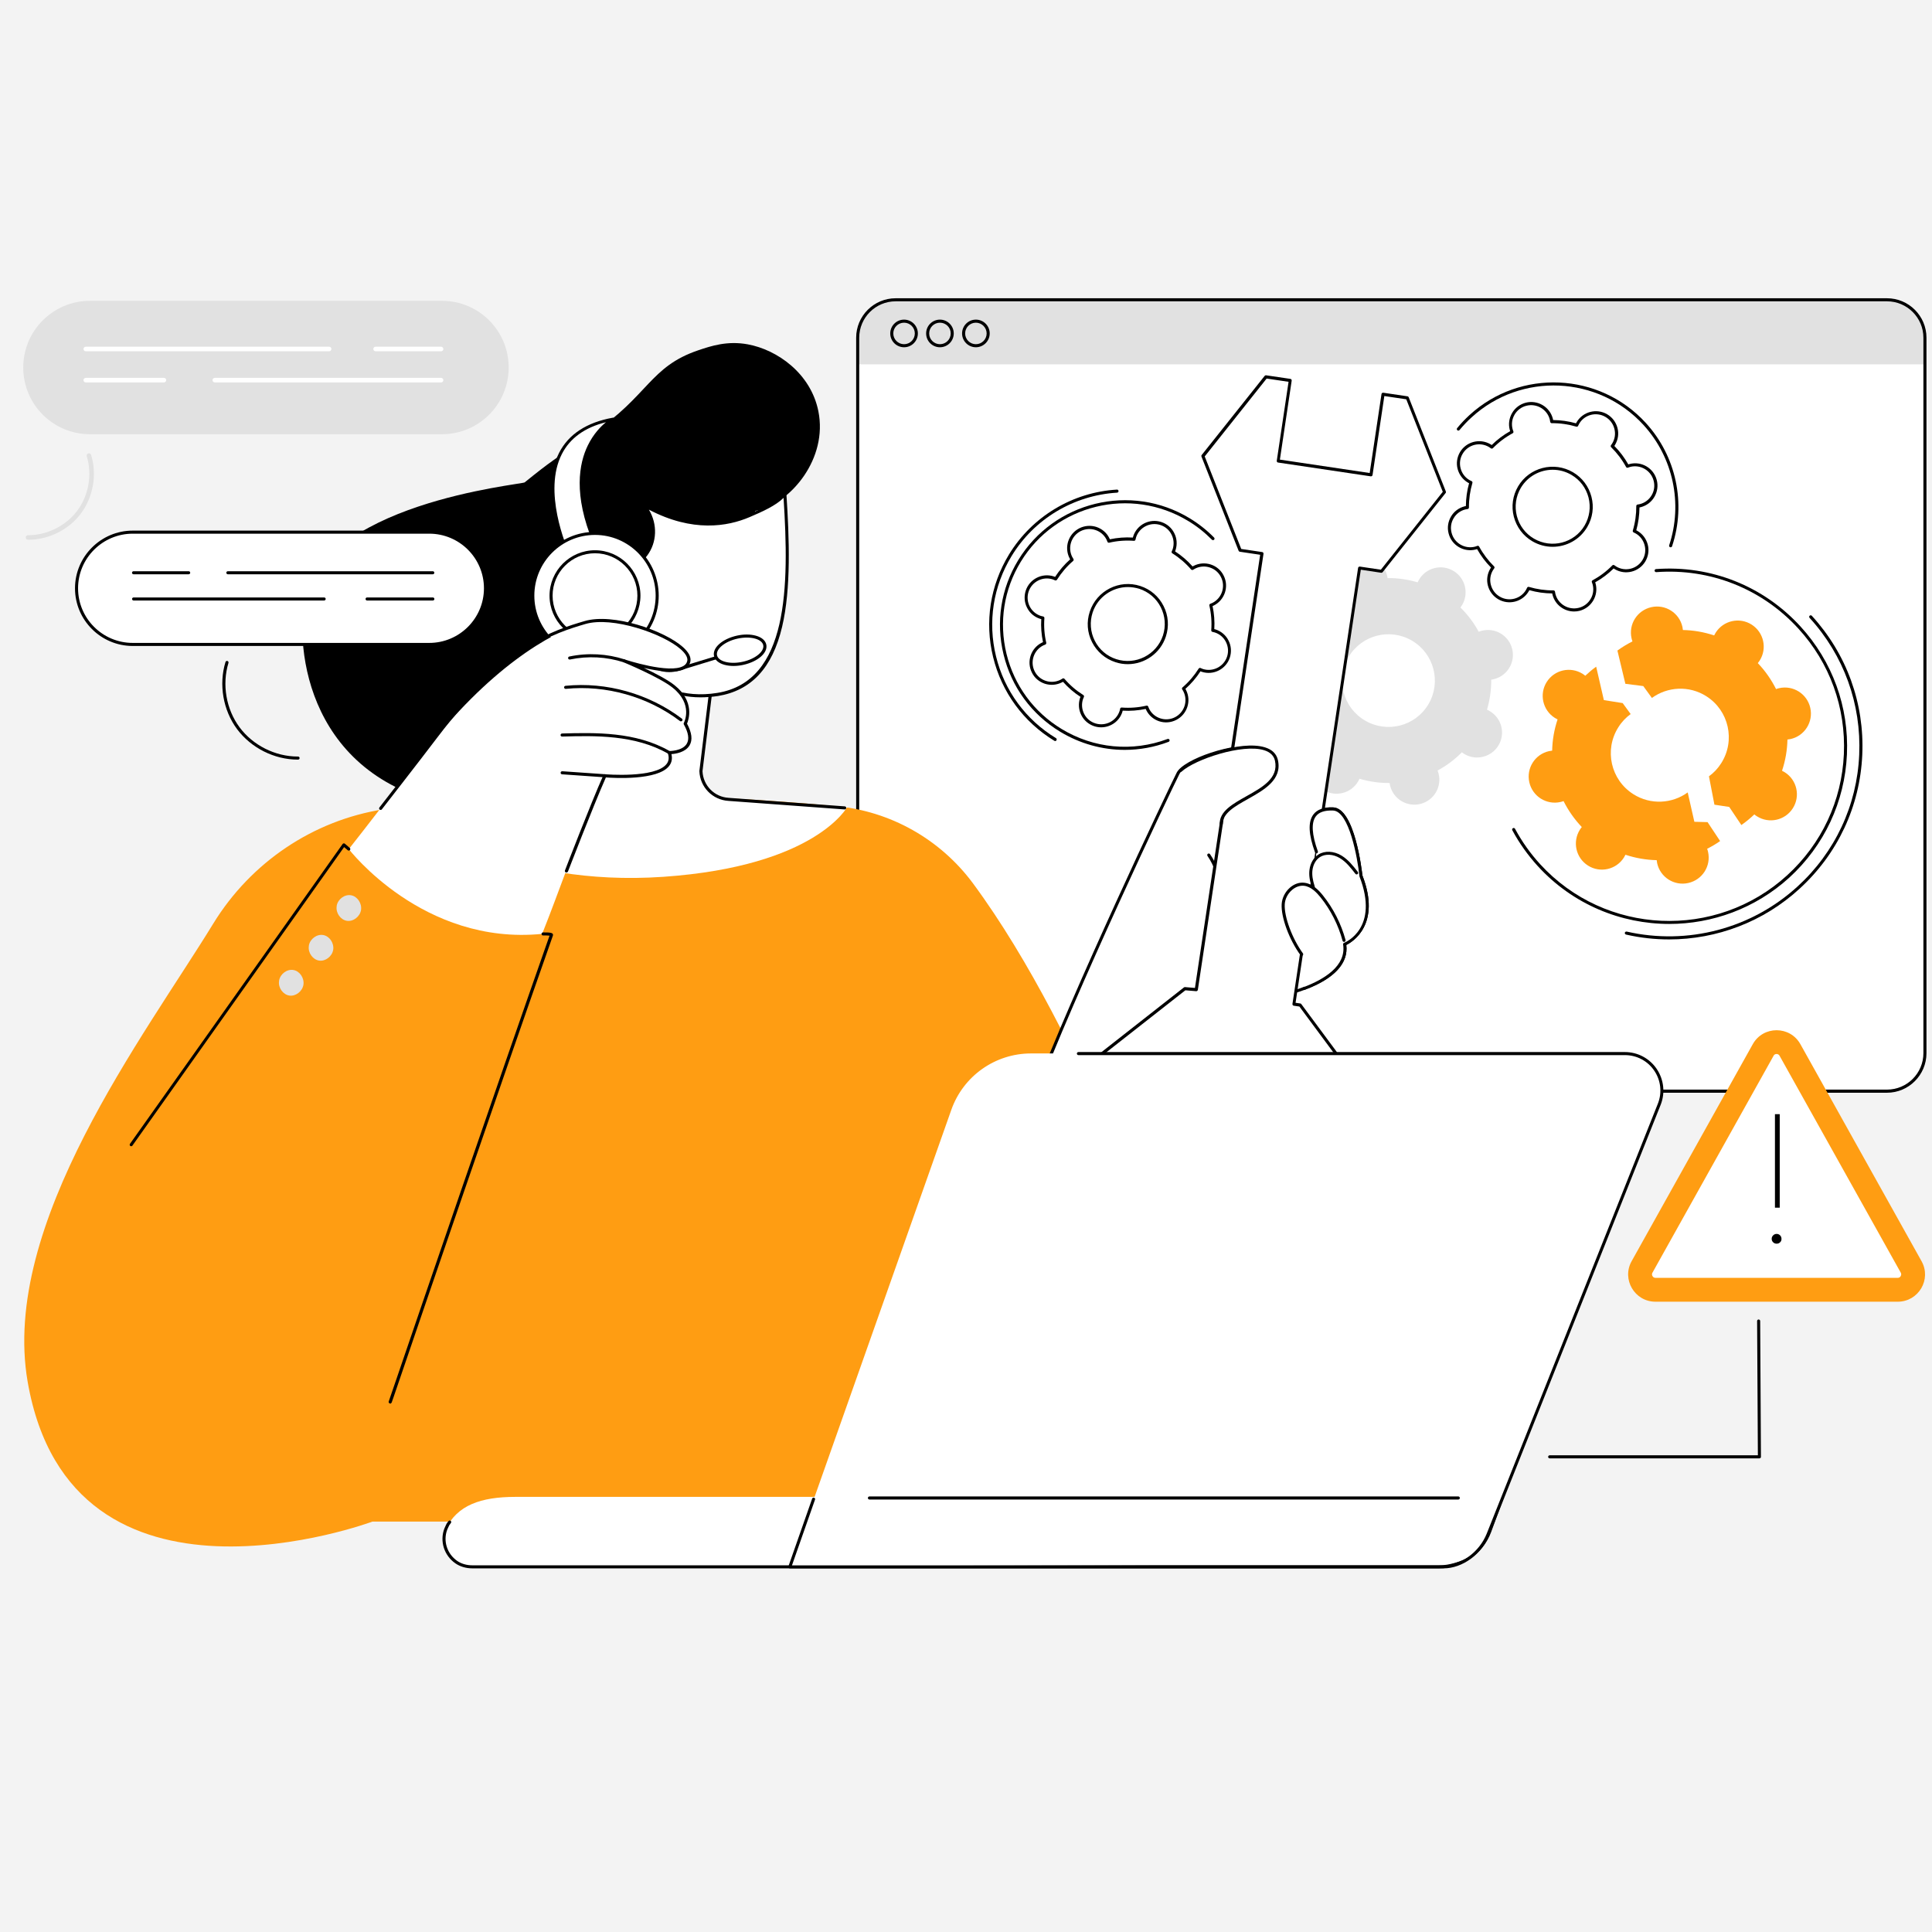<svg xmlns="http://www.w3.org/2000/svg" xmlns:xlink="http://www.w3.org/1999/xlink" width="500" viewBox="0 0 375 375" height="500" preserveAspectRatio="xMidYMid meet"><defs><clipPath id="9d5c25bbaf"><path d="M 166 57.891 L 374 57.891 L 374 213 L 166 213 Z M 166 57.891 " clip-rule="nonzero"></path></clipPath></defs><rect x="-37.5" width="450" fill="#ffffff" y="-37.5" height="450" fill-opacity="1"></rect><rect x="-37.5" width="450" fill="#f3f3f3" y="-37.5" height="450" fill-opacity="1"></rect><path fill="#ffffff" d="M 366.207 211.801 L 173.348 211.801 C 169.551 211.801 166.465 208.719 166.465 204.918 L 166.465 68.047 C 166.465 62.605 170.883 58.188 176.324 58.188 L 363.754 58.188 C 369.195 58.188 373.617 62.605 373.617 68.047 L 373.617 204.379 C 373.629 208.477 370.301 211.801 366.207 211.801 Z M 366.207 211.801 " fill-opacity="1" fill-rule="nonzero"></path><path fill="#e1e1e1" d="M 373.629 70.715 L 373.629 65.113 C 373.629 61.285 370.516 58.172 366.691 58.172 L 173.402 58.172 C 169.574 58.172 166.465 61.273 166.465 65.113 L 166.465 70.715 Z M 373.629 70.715 " fill-opacity="1" fill-rule="nonzero"></path><path fill="#000000" d="M 175.477 67.402 C 173.996 67.402 172.797 66.203 172.797 64.719 C 172.797 63.238 173.996 62.039 175.477 62.039 C 176.957 62.039 178.156 63.238 178.156 64.719 C 178.156 66.203 176.957 67.402 175.477 67.402 Z M 175.477 62.633 C 174.316 62.633 173.387 63.574 173.387 64.719 C 173.387 65.879 174.332 66.809 175.477 66.809 C 176.637 66.809 177.566 65.867 177.566 64.719 C 177.566 63.574 176.637 62.633 175.477 62.633 Z M 175.477 62.633 " fill-opacity="1" fill-rule="nonzero"></path><path fill="#000000" d="M 182.441 67.402 C 180.961 67.402 179.762 66.203 179.762 64.719 C 179.762 63.238 180.961 62.039 182.441 62.039 C 183.922 62.039 185.121 63.238 185.121 64.719 C 185.121 66.203 183.922 67.402 182.441 67.402 Z M 182.441 62.633 C 181.281 62.633 180.352 63.574 180.352 64.719 C 180.352 65.879 181.297 66.809 182.441 66.809 C 183.602 66.809 184.531 65.867 184.531 64.719 C 184.543 63.574 183.602 62.633 182.441 62.633 Z M 182.441 62.633 " fill-opacity="1" fill-rule="nonzero"></path><path fill="#000000" d="M 189.418 67.402 C 187.938 67.402 186.738 66.203 186.738 64.719 C 186.738 63.238 187.938 62.039 189.418 62.039 C 190.902 62.039 192.102 63.238 192.102 64.719 C 192.102 66.203 190.887 67.402 189.418 67.402 Z M 189.418 62.633 C 188.262 62.633 187.332 63.574 187.332 64.719 C 187.332 65.879 188.273 66.809 189.418 66.809 C 190.578 66.809 191.508 65.867 191.508 64.719 C 191.508 63.574 190.566 62.633 189.418 62.633 Z M 189.418 62.633 " fill-opacity="1" fill-rule="nonzero"></path><g clip-path="url(#9d5c25bbaf)"><path fill="#000000" d="M 366.262 212.098 L 173.848 212.098 C 169.617 212.098 166.18 208.664 166.18 204.434 L 166.18 65.555 C 166.18 61.324 169.617 57.891 173.848 57.891 L 366.262 57.891 C 370.488 57.891 373.926 61.324 373.926 65.555 L 373.926 204.422 C 373.926 208.648 370.488 212.098 366.262 212.098 Z M 173.848 58.484 C 169.941 58.484 166.773 61.664 166.773 65.555 L 166.773 204.422 C 166.773 208.328 169.953 211.492 173.848 211.492 L 366.262 211.492 C 370.168 211.492 373.332 208.312 373.332 204.422 L 373.332 65.555 C 373.332 61.648 370.152 58.484 366.262 58.484 Z M 173.848 58.484 " fill-opacity="1" fill-rule="nonzero"></path></g><path fill="#ffffff" d="M 285.066 93.43 C 285.215 93.508 285.363 93.59 285.512 93.645 C 285.039 95.234 284.812 96.879 284.84 98.492 C 284.676 98.52 284.516 98.547 284.352 98.59 C 282.199 99.141 280.906 101.336 281.469 103.492 C 282.023 105.648 284.23 106.941 286.387 106.387 C 286.551 106.348 286.699 106.293 286.859 106.238 C 287.629 107.668 288.625 108.988 289.809 110.16 C 289.715 110.293 289.621 110.418 289.539 110.562 C 288.41 112.477 289.055 114.941 290.969 116.074 C 292.883 117.207 295.359 116.574 296.477 114.645 C 296.559 114.496 296.641 114.363 296.691 114.215 C 298.297 114.688 299.926 114.914 301.555 114.902 C 301.582 115.062 301.609 115.227 301.652 115.387 C 302.203 117.543 304.414 118.836 306.566 118.285 C 308.723 117.73 310.016 115.535 309.449 113.379 C 309.41 113.219 309.355 113.07 309.301 112.91 C 310.73 112.141 312.051 111.145 313.223 109.957 C 313.359 110.051 313.48 110.148 313.629 110.242 C 315.539 111.371 318.02 110.738 319.137 108.812 C 320.27 106.898 319.621 104.434 317.707 103.305 C 317.562 103.223 317.414 103.141 317.266 103.086 C 317.734 101.496 317.965 99.855 317.938 98.238 C 318.098 98.211 318.262 98.184 318.422 98.145 C 320.578 97.59 321.871 95.395 321.305 93.238 C 320.754 91.086 318.543 89.793 316.387 90.344 C 316.227 90.383 316.078 90.438 315.918 90.492 C 315.148 89.062 314.152 87.742 312.969 86.57 C 313.062 86.438 313.156 86.316 313.234 86.168 C 314.367 84.254 313.723 81.789 311.809 80.656 C 309.895 79.527 307.418 80.16 306.297 82.086 C 306.219 82.234 306.137 82.367 306.082 82.516 C 304.48 82.047 302.852 81.816 301.219 81.828 C 301.191 81.668 301.164 81.508 301.125 81.344 C 300.574 79.188 298.363 77.895 296.207 78.449 C 294.055 79 292.758 81.195 293.324 83.352 C 293.367 83.512 293.418 83.66 293.473 83.824 C 292.047 84.59 290.727 85.59 289.555 86.773 C 289.418 86.68 289.297 86.586 289.148 86.492 C 287.234 85.359 284.758 85.992 283.641 87.918 C 282.508 89.832 283.156 92.297 285.066 93.43 Z M 305.168 91.918 C 308.723 94.02 309.922 98.602 307.82 102.156 C 305.719 105.715 301.141 106.898 297.582 104.797 C 294.027 102.695 292.828 98.117 294.93 94.559 C 297.016 91.004 301.609 89.816 305.168 91.918 Z M 305.168 91.918 " fill-opacity="1" fill-rule="nonzero"></path><path fill="#000000" d="M 305.531 118.688 C 303.605 118.688 301.84 117.395 301.34 115.441 C 301.312 115.359 301.301 115.277 301.285 115.184 C 299.793 115.172 298.297 114.969 296.84 114.551 C 296.801 114.633 296.762 114.715 296.719 114.781 C 295.508 116.828 292.855 117.516 290.793 116.305 C 289.797 115.711 289.094 114.781 288.801 113.664 C 288.504 112.543 288.676 111.387 289.258 110.391 C 289.297 110.32 289.352 110.242 289.406 110.16 C 288.34 109.098 287.438 107.883 286.699 106.578 C 286.602 106.605 286.523 106.629 286.441 106.656 C 284.137 107.25 281.766 105.863 281.176 103.547 C 280.879 102.426 281.055 101.27 281.633 100.273 C 282.211 99.273 283.156 98.574 284.273 98.277 C 284.352 98.25 284.434 98.238 284.527 98.223 C 284.543 96.73 284.742 95.234 285.148 93.793 C 285.066 93.75 284.988 93.711 284.918 93.672 C 283.922 93.078 283.223 92.148 282.926 91.031 C 282.629 89.914 282.805 88.754 283.383 87.758 C 284.598 85.711 287.25 85.023 289.312 86.234 C 289.379 86.273 289.461 86.328 289.539 86.383 C 290.605 85.332 291.816 84.414 293.125 83.688 C 293.098 83.609 293.07 83.512 293.043 83.434 C 292.746 82.316 292.922 81.156 293.5 80.16 C 294.078 79.164 295.023 78.461 296.141 78.164 C 298.445 77.574 300.816 78.961 301.41 81.277 C 301.434 81.359 301.449 81.438 301.461 81.531 C 302.957 81.547 304.453 81.75 305.906 82.168 C 305.949 82.086 305.988 82.004 306.027 81.938 C 307.242 79.891 309.895 79.203 311.957 80.414 C 312.953 81.008 313.652 81.938 313.949 83.055 C 314.246 84.172 314.07 85.332 313.492 86.328 C 313.453 86.395 313.398 86.477 313.344 86.559 C 314.41 87.621 315.312 88.836 316.051 90.141 C 316.145 90.113 316.227 90.086 316.309 90.062 C 318.613 89.469 320.98 90.855 321.574 93.172 C 321.871 94.289 321.695 95.449 321.117 96.445 C 320.539 97.441 319.594 98.145 318.477 98.441 C 318.395 98.465 318.316 98.48 318.223 98.492 C 318.207 99.988 318.004 101.484 317.602 102.926 C 317.684 102.965 317.762 103.008 317.828 103.047 C 318.828 103.641 319.527 104.57 319.824 105.688 C 320.121 106.805 319.945 107.965 319.367 108.961 C 318.152 111.008 315.5 111.695 313.438 110.484 C 313.371 110.441 313.289 110.391 313.211 110.336 C 312.145 111.387 310.934 112.301 309.625 113.031 C 309.652 113.109 309.68 113.203 309.707 113.285 C 310.004 114.402 309.828 115.562 309.25 116.559 C 308.656 117.555 307.727 118.258 306.609 118.555 C 306.246 118.648 305.879 118.688 305.531 118.688 Z M 301.531 114.594 C 301.68 114.594 301.801 114.699 301.824 114.848 C 301.852 115.012 301.879 115.156 301.906 115.293 C 302.418 117.285 304.465 118.484 306.461 117.973 C 307.43 117.73 308.238 117.113 308.738 116.262 C 309.25 115.402 309.383 114.402 309.129 113.434 C 309.086 113.301 309.047 113.164 308.98 113.004 C 308.926 112.867 308.98 112.707 309.113 112.641 C 310.527 111.871 311.82 110.902 312.953 109.742 C 313.062 109.633 313.223 109.621 313.344 109.715 C 313.48 109.824 313.602 109.902 313.723 109.973 C 315.5 111.023 317.789 110.43 318.828 108.652 C 319.34 107.789 319.473 106.793 319.219 105.82 C 318.961 104.852 318.355 104.043 317.492 103.547 C 317.371 103.477 317.25 103.41 317.09 103.344 C 316.953 103.289 316.887 103.129 316.926 102.992 C 317.387 101.445 317.613 99.84 317.602 98.223 C 317.602 98.074 317.707 97.941 317.855 97.93 C 318.031 97.902 318.168 97.875 318.301 97.848 C 319.27 97.605 320.078 96.984 320.578 96.137 C 321.09 95.273 321.227 94.277 320.969 93.309 C 320.457 91.312 318.41 90.113 316.414 90.625 C 316.281 90.668 316.145 90.707 315.984 90.773 C 315.852 90.828 315.688 90.773 315.621 90.641 C 314.852 89.227 313.871 87.934 312.723 86.801 C 312.617 86.691 312.602 86.531 312.699 86.41 C 312.805 86.273 312.887 86.152 312.953 86.031 C 313.465 85.172 313.602 84.172 313.344 83.203 C 313.09 82.234 312.48 81.426 311.621 80.926 C 309.84 79.875 307.551 80.469 306.516 82.246 C 306.445 82.367 306.379 82.504 306.312 82.652 C 306.258 82.785 306.098 82.852 305.961 82.812 C 304.414 82.355 302.809 82.125 301.191 82.141 C 301.043 82.141 300.922 82.031 300.895 81.883 C 300.871 81.723 300.844 81.574 300.816 81.438 C 300.305 79.445 298.258 78.246 296.262 78.758 C 295.293 79 294.484 79.621 293.984 80.469 C 293.473 81.332 293.34 82.328 293.594 83.297 C 293.637 83.434 293.676 83.566 293.742 83.73 C 293.797 83.863 293.742 84.023 293.609 84.094 C 292.195 84.859 290.902 85.832 289.77 86.988 C 289.66 87.098 289.5 87.109 289.379 87.016 C 289.242 86.91 289.121 86.828 289 86.762 C 287.223 85.711 284.934 86.301 283.895 88.082 C 283.383 88.941 283.25 89.938 283.504 90.91 C 283.762 91.879 284.367 92.688 285.23 93.188 C 285.352 93.254 285.484 93.32 285.633 93.387 C 285.77 93.441 285.836 93.605 285.793 93.738 C 285.336 95.289 285.109 96.891 285.121 98.508 C 285.121 98.656 285.012 98.789 284.867 98.805 C 284.691 98.832 284.555 98.859 284.422 98.883 C 283.449 99.125 282.641 99.746 282.145 100.594 C 281.633 101.457 281.496 102.453 281.754 103.426 C 282.266 105.418 284.312 106.617 286.309 106.105 C 286.441 106.066 286.578 106.023 286.738 105.957 C 286.871 105.902 287.035 105.957 287.102 106.09 C 287.871 107.508 288.852 108.801 289.996 109.93 C 290.105 110.039 290.121 110.199 290.023 110.32 C 289.918 110.457 289.836 110.578 289.77 110.699 C 289.258 111.562 289.121 112.559 289.379 113.527 C 289.633 114.496 290.242 115.305 291.102 115.805 C 292.879 116.855 295.172 116.262 296.207 114.484 C 296.277 114.363 296.344 114.227 296.41 114.082 C 296.465 113.945 296.625 113.879 296.762 113.918 C 298.309 114.375 299.914 114.605 301.531 114.594 Z M 301.367 106.133 C 300.02 106.133 298.66 105.781 297.422 105.055 C 295.629 104.004 294.363 102.305 293.836 100.301 C 293.312 98.293 293.609 96.191 294.66 94.41 C 296.828 90.719 301.609 89.496 305.316 91.664 C 307.105 92.715 308.375 94.41 308.898 96.418 C 309.426 98.426 309.129 100.527 308.078 102.305 C 306.637 104.758 304.035 106.133 301.367 106.133 Z M 301.383 91.18 C 298.918 91.18 296.52 92.445 295.184 94.707 C 294.215 96.363 293.945 98.293 294.418 100.152 C 294.902 102.012 296.074 103.574 297.73 104.543 C 301.152 106.551 305.559 105.418 307.566 102.012 C 308.535 100.352 308.805 98.426 308.332 96.566 C 307.848 94.707 306.676 93.145 305.02 92.176 C 303.875 91.504 302.621 91.18 301.383 91.18 Z M 301.383 91.18 " fill-opacity="1" fill-rule="nonzero"></path><path fill="#e1e1e1" d="M 249.895 126.164 C 250.07 126.273 250.242 126.352 250.418 126.434 C 249.852 128.359 249.582 130.328 249.598 132.266 C 249.41 132.293 249.207 132.32 249.016 132.375 C 246.43 133.047 244.867 135.688 245.543 138.273 C 246.215 140.863 248.855 142.426 251.457 141.75 C 251.645 141.695 251.832 141.645 252.023 141.562 C 252.953 143.273 254.148 144.875 255.578 146.277 C 255.457 146.426 255.348 146.586 255.242 146.762 C 253.879 149.066 254.648 152.031 256.965 153.391 C 259.27 154.75 262.246 153.984 263.605 151.68 C 263.715 151.504 263.797 151.328 263.875 151.152 C 265.805 151.719 267.77 152.004 269.723 151.977 C 269.75 152.164 269.777 152.367 269.832 152.555 C 270.504 155.141 273.145 156.703 275.746 156.031 C 278.332 155.355 279.895 152.715 279.219 150.129 C 279.168 149.941 279.113 149.754 279.031 149.562 C 280.742 148.633 282.348 147.449 283.746 146.02 C 283.895 146.141 284.059 146.25 284.23 146.359 C 286.535 147.719 289.512 146.949 290.875 144.648 C 292.234 142.344 291.465 139.379 289.148 138.02 C 288.973 137.91 288.801 137.832 288.625 137.75 C 289.191 135.824 289.461 133.855 289.445 131.918 C 289.633 131.891 289.836 131.863 290.023 131.809 C 292.613 131.137 294.176 128.496 293.5 125.91 C 292.828 123.32 290.188 121.758 287.586 122.434 C 287.398 122.488 287.211 122.539 287.02 122.621 C 286.09 120.91 284.891 119.309 283.465 117.906 C 283.586 117.758 283.691 117.598 283.801 117.422 C 285.16 115.117 284.395 112.152 282.078 110.793 C 279.773 109.434 276.797 110.199 275.434 112.504 C 275.328 112.68 275.246 112.855 275.164 113.031 C 273.238 112.465 271.273 112.18 269.32 112.207 C 269.293 112.02 269.266 111.816 269.211 111.629 C 268.539 109.043 265.898 107.48 263.297 108.152 C 260.711 108.828 259.148 111.469 259.82 114.055 C 259.875 114.242 259.93 114.43 260.012 114.621 C 258.301 115.547 256.695 116.734 255.297 118.164 C 255.148 118.039 254.984 117.934 254.809 117.824 C 252.508 116.465 249.531 117.234 248.168 119.535 C 246.82 121.84 247.59 124.805 249.895 126.164 Z M 274.074 124.359 C 278.359 126.879 279.785 132.402 277.266 136.672 C 274.75 140.957 269.227 142.371 264.941 139.852 C 260.656 137.332 259.23 131.809 261.75 127.539 C 264.266 123.254 269.789 121.828 274.074 124.359 Z M 274.074 124.359 " fill-opacity="1" fill-rule="nonzero"></path><path fill="#000000" d="M 324 179.336 C 314.637 179.336 305.301 175.562 298.5 168.129 C 296.559 166 294.887 163.656 293.539 161.148 C 293.461 161 293.516 160.828 293.664 160.746 C 293.809 160.664 293.984 160.719 294.066 160.867 C 295.387 163.332 297.031 165.648 298.941 167.738 C 311.566 181.547 333.078 182.504 346.887 169.895 C 353.582 163.777 357.488 155.438 357.895 146.387 C 358.297 137.332 355.16 128.668 349.043 121.988 C 341.984 114.27 331.934 110.281 321.48 111.051 C 321.32 111.062 321.172 110.941 321.156 110.781 C 321.145 110.617 321.266 110.469 321.426 110.457 C 332.055 109.676 342.281 113.73 349.473 121.598 C 355.699 128.402 358.891 137.223 358.488 146.426 C 358.07 155.625 354.094 164.125 347.293 170.352 C 340.68 176.359 332.324 179.336 324 179.336 Z M 324 179.336 " fill-opacity="1" fill-rule="nonzero"></path><path fill="#000000" d="M 323.973 182.34 C 321.184 182.34 318.383 182.031 315.605 181.398 C 315.445 181.355 315.352 181.207 315.379 181.047 C 315.418 180.887 315.582 180.793 315.73 180.816 C 327.555 183.512 339.949 180.254 348.895 172.074 C 356.184 165.422 360.441 156.34 360.871 146.492 C 361.301 136.645 357.895 127.215 351.238 119.926 C 351.133 119.805 351.133 119.617 351.254 119.508 C 351.375 119.402 351.562 119.402 351.672 119.523 C 358.434 126.918 361.91 136.496 361.465 146.508 C 361.02 156.516 356.695 165.742 349.285 172.508 C 342.32 178.906 333.254 182.34 323.973 182.34 Z M 323.973 182.34 " fill-opacity="1" fill-rule="nonzero"></path><path fill="#000000" d="M 218.316 145.551 C 213.938 145.551 209.613 144.352 205.746 142.008 C 200.211 138.641 196.316 133.332 194.793 127.039 C 193.258 120.75 194.27 114.242 197.637 108.719 C 204.59 97.309 219.527 93.672 230.938 100.609 C 232.664 101.66 234.254 102.914 235.652 104.34 C 235.773 104.461 235.762 104.648 235.652 104.758 C 235.531 104.879 235.344 104.867 235.234 104.758 C 233.863 103.371 232.328 102.145 230.629 101.121 C 219.488 94.359 204.91 97.902 198.137 109.027 C 194.848 114.418 193.867 120.762 195.359 126.906 C 196.855 133.035 200.656 138.223 206.059 141.496 C 212.293 145.281 219.785 145.996 226.629 143.434 C 226.777 143.379 226.953 143.461 227.004 143.609 C 227.059 143.758 226.977 143.934 226.828 143.988 C 224.055 145.039 221.184 145.551 218.316 145.551 Z M 218.316 145.551 " fill-opacity="1" fill-rule="nonzero"></path><path fill="#000000" d="M 204.816 143.84 C 204.766 143.84 204.711 143.824 204.668 143.797 C 198.66 140.148 194.43 134.367 192.762 127.539 C 191.09 120.707 192.195 113.637 195.844 107.629 C 200.332 100.258 208.172 95.543 216.793 95.031 C 216.957 95.02 217.105 95.141 217.105 95.316 C 217.117 95.477 216.98 95.625 216.82 95.625 C 208.387 96.137 200.723 100.73 196.344 107.938 C 192.773 113.812 191.695 120.723 193.328 127.391 C 194.957 134.07 199.094 139.703 204.965 143.273 C 205.102 143.355 205.156 143.543 205.059 143.676 C 205.008 143.785 204.91 143.84 204.816 143.84 Z M 204.816 143.84 " fill-opacity="1" fill-rule="nonzero"></path><path fill="#000000" d="M 324.27 106.227 C 324.242 106.227 324.203 106.227 324.176 106.215 C 324.012 106.16 323.934 105.996 323.988 105.836 C 326.668 97.727 324.754 88.781 319.004 82.488 C 310.219 72.883 295.25 72.211 285.648 80.996 C 284.797 81.762 284.016 82.598 283.289 83.473 C 283.18 83.594 282.992 83.621 282.871 83.512 C 282.75 83.406 282.723 83.219 282.832 83.098 C 283.57 82.191 284.379 81.344 285.242 80.551 C 295.09 71.551 310.434 72.238 319.445 82.086 C 325.348 88.539 327.312 97.711 324.551 106.023 C 324.512 106.145 324.402 106.227 324.27 106.227 Z M 324.27 106.227 " fill-opacity="1" fill-rule="nonzero"></path><path fill="#ffffff" d="M 217.574 138.102 C 217.629 137.938 217.668 137.789 217.695 137.629 C 219.352 137.75 220.996 137.613 222.586 137.25 C 222.641 137.398 222.707 137.547 222.773 137.695 C 223.785 139.676 226.195 140.473 228.191 139.461 C 230.172 138.449 230.965 136.023 229.969 134.047 C 229.887 133.898 229.809 133.762 229.715 133.629 C 230.938 132.562 232.016 131.324 232.906 129.91 C 233.055 129.977 233.203 130.043 233.363 130.098 C 235.48 130.785 237.754 129.641 238.441 127.523 C 239.145 125.41 237.984 123.133 235.871 122.445 C 235.707 122.391 235.559 122.352 235.398 122.324 C 235.52 120.668 235.383 119.023 235.035 117.434 C 235.184 117.379 235.332 117.312 235.48 117.246 C 237.461 116.234 238.254 113.812 237.258 111.832 C 236.262 109.852 233.836 109.055 231.84 110.066 C 231.691 110.148 231.559 110.227 231.422 110.32 C 230.359 109.098 229.121 108.02 227.707 107.129 C 227.773 106.98 227.84 106.832 227.895 106.672 C 228.594 104.555 227.438 102.277 225.32 101.594 C 223.207 100.906 220.93 102.051 220.242 104.164 C 220.188 104.328 220.148 104.477 220.121 104.637 C 218.465 104.516 216.82 104.648 215.23 105.016 C 215.176 104.867 215.109 104.719 215.043 104.57 C 214.031 102.59 211.621 101.793 209.625 102.805 C 207.648 103.816 206.852 106.238 207.848 108.219 C 207.93 108.367 208.012 108.504 208.105 108.637 C 206.879 109.703 205.801 110.941 204.91 112.355 C 204.766 112.289 204.617 112.223 204.453 112.168 C 202.34 111.48 200.062 112.625 199.375 114.742 C 198.688 116.855 199.832 119.133 201.949 119.82 C 202.109 119.871 202.258 119.914 202.418 119.941 C 202.297 121.598 202.434 123.242 202.785 124.832 C 202.637 124.883 202.488 124.953 202.34 125.02 C 200.359 126.031 199.562 128.453 200.562 130.434 C 201.559 132.414 203.98 133.211 205.977 132.199 C 206.125 132.117 206.258 132.039 206.395 131.945 C 207.457 133.168 208.699 134.246 210.113 135.137 C 210.043 135.285 209.977 135.434 209.922 135.594 C 209.223 137.711 210.383 139.984 212.496 140.672 C 214.613 141.375 216.887 140.215 217.574 138.102 Z M 211.797 118.809 C 213.09 114.887 217.305 112.746 221.238 114.027 C 225.16 115.305 227.301 119.535 226.008 123.457 C 224.715 127.375 220.5 129.52 216.566 128.238 C 212.645 126.961 210.516 122.73 211.797 118.809 Z M 211.797 118.809 " fill-opacity="1" fill-rule="nonzero"></path><path fill="#000000" d="M 213.734 141.172 C 213.293 141.172 212.832 141.105 212.387 140.957 C 211.297 140.594 210.395 139.836 209.883 138.801 C 209.359 137.777 209.277 136.605 209.625 135.5 C 209.652 135.418 209.68 135.34 209.723 135.258 C 208.453 134.438 207.324 133.465 206.328 132.336 C 206.246 132.375 206.164 132.43 206.098 132.457 C 205.059 132.98 203.887 133.062 202.797 132.711 C 201.707 132.348 200.805 131.594 200.293 130.555 C 199.215 128.426 200.074 125.828 202.203 124.75 C 202.285 124.711 202.367 124.668 202.445 124.641 C 202.137 123.172 202.016 121.68 202.109 120.168 C 202.016 120.141 201.934 120.129 201.855 120.102 C 200.75 119.738 199.859 118.984 199.348 117.945 C 198.824 116.922 198.742 115.75 199.094 114.645 C 199.832 112.383 202.285 111.145 204.547 111.883 C 204.629 111.91 204.711 111.938 204.789 111.98 C 205.613 110.711 206.598 109.566 207.715 108.57 C 207.66 108.488 207.621 108.41 207.594 108.34 C 206.516 106.215 207.379 103.613 209.504 102.535 C 210.543 102.012 211.715 101.93 212.805 102.277 C 213.898 102.645 214.801 103.398 215.312 104.434 C 215.352 104.516 215.395 104.598 215.418 104.676 C 216.887 104.367 218.383 104.246 219.891 104.34 C 219.918 104.246 219.934 104.164 219.961 104.086 C 220.699 101.82 223.152 100.582 225.414 101.324 C 226.508 101.688 227.41 102.441 227.922 103.477 C 228.445 104.504 228.527 105.676 228.176 106.777 C 228.148 106.859 228.125 106.941 228.082 107.02 C 229.348 107.844 230.48 108.812 231.477 109.945 C 231.559 109.891 231.641 109.852 231.707 109.824 C 232.742 109.297 233.918 109.219 235.008 109.566 C 236.098 109.918 237 110.684 237.512 111.723 C 238.59 113.852 237.727 116.453 235.602 117.527 C 235.52 117.57 235.438 117.609 235.359 117.637 C 235.668 119.105 235.789 120.602 235.695 122.109 C 235.789 122.137 235.871 122.148 235.949 122.176 C 237.043 122.539 237.945 123.293 238.457 124.332 C 238.98 125.355 239.062 126.527 238.711 127.633 C 237.973 129.895 235.52 131.137 233.258 130.395 C 233.176 130.367 233.094 130.34 233.012 130.301 C 232.191 131.566 231.207 132.711 230.09 133.707 C 230.145 133.789 230.184 133.871 230.211 133.938 C 231.289 136.066 230.426 138.664 228.297 139.742 C 227.262 140.27 226.09 140.352 224.996 140 C 223.906 139.637 223.004 138.883 222.492 137.844 C 222.453 137.762 222.41 137.695 222.383 137.602 C 220.918 137.91 219.406 138.031 217.91 137.938 C 217.887 138.031 217.871 138.113 217.844 138.195 C 217.266 140.012 215.566 141.172 213.734 141.172 Z M 206.395 131.66 C 206.473 131.66 206.555 131.699 206.621 131.77 C 207.672 132.996 208.898 134.047 210.273 134.906 C 210.395 134.988 210.449 135.148 210.383 135.285 C 210.312 135.445 210.262 135.582 210.207 135.703 C 209.895 136.645 209.977 137.656 210.422 138.543 C 210.867 139.434 211.633 140.094 212.59 140.402 C 214.543 141.035 216.66 139.973 217.305 138.02 C 217.348 137.883 217.387 137.75 217.414 137.574 C 217.441 137.426 217.562 137.32 217.723 137.332 C 219.34 137.453 220.957 137.332 222.52 136.969 C 222.668 136.93 222.816 137.008 222.871 137.156 C 222.922 137.32 222.992 137.453 223.043 137.574 C 223.488 138.465 224.258 139.125 225.215 139.434 C 226.156 139.742 227.168 139.664 228.055 139.219 C 229.887 138.289 230.629 136.039 229.699 134.207 C 229.633 134.086 229.566 133.949 229.469 133.816 C 229.391 133.695 229.402 133.52 229.523 133.426 C 230.75 132.375 231.801 131.137 232.664 129.773 C 232.742 129.652 232.906 129.598 233.039 129.668 C 233.203 129.734 233.336 129.789 233.457 129.844 C 235.41 130.477 237.527 129.41 238.172 127.457 C 238.484 126.516 238.402 125.504 237.957 124.613 C 237.512 123.727 236.746 123.066 235.789 122.758 C 235.652 122.715 235.52 122.676 235.344 122.648 C 235.195 122.621 235.09 122.488 235.102 122.34 C 235.223 120.723 235.102 119.117 234.738 117.543 C 234.711 117.395 234.777 117.246 234.926 117.191 C 235.09 117.137 235.223 117.07 235.344 117.016 C 237.176 116.086 237.918 113.836 236.988 112.004 C 236.543 111.117 235.773 110.457 234.82 110.148 C 233.875 109.836 232.863 109.918 231.977 110.363 C 231.855 110.43 231.734 110.496 231.586 110.59 C 231.465 110.672 231.289 110.645 231.195 110.539 C 230.145 109.312 228.918 108.262 227.543 107.398 C 227.422 107.316 227.367 107.156 227.438 107.02 C 227.504 106.859 227.559 106.727 227.613 106.605 C 227.922 105.66 227.84 104.648 227.395 103.762 C 226.953 102.871 226.184 102.211 225.227 101.902 C 223.273 101.27 221.16 102.332 220.512 104.285 C 220.473 104.422 220.43 104.555 220.402 104.73 C 220.379 104.879 220.242 104.988 220.094 104.973 C 218.477 104.852 216.859 104.973 215.297 105.336 C 215.148 105.379 215.004 105.297 214.949 105.148 C 214.895 104.988 214.828 104.852 214.773 104.73 C 214.328 103.844 213.562 103.184 212.605 102.871 C 211.66 102.562 210.652 102.645 209.762 103.086 C 207.93 104.016 207.188 106.266 208.117 108.098 C 208.184 108.219 208.254 108.355 208.348 108.488 C 208.43 108.609 208.402 108.785 208.293 108.879 C 207.066 109.93 206.016 111.172 205.156 112.531 C 205.074 112.652 204.91 112.707 204.777 112.641 C 204.617 112.57 204.48 112.516 204.359 112.465 C 202.406 111.816 200.293 112.895 199.645 114.848 C 199.336 115.793 199.414 116.801 199.859 117.691 C 200.305 118.578 201.074 119.238 202.027 119.551 C 202.164 119.59 202.297 119.629 202.473 119.656 C 202.621 119.684 202.73 119.82 202.715 119.969 C 202.594 121.582 202.715 123.199 203.078 124.762 C 203.105 124.91 203.027 125.059 202.891 125.113 C 202.73 125.168 202.594 125.234 202.473 125.289 C 200.641 126.219 199.902 128.469 200.828 130.301 C 201.273 131.188 202.043 131.848 203 132.16 C 203.941 132.469 204.953 132.387 205.84 131.945 C 205.961 131.875 206.098 131.809 206.23 131.715 C 206.273 131.676 206.328 131.66 206.395 131.66 Z M 218.895 128.914 C 218.102 128.914 217.277 128.793 216.484 128.523 C 214.516 127.875 212.914 126.5 211.973 124.656 C 211.027 122.797 210.867 120.695 211.527 118.715 C 212.859 114.645 217.266 112.41 221.332 113.742 C 223.312 114.391 224.918 115.766 225.848 117.625 C 226.789 119.469 226.938 121.582 226.293 123.551 C 225.227 126.824 222.168 128.914 218.895 128.914 Z M 218.922 113.945 C 215.906 113.945 213.074 115.871 212.078 118.891 C 211.484 120.707 211.633 122.66 212.496 124.371 C 213.359 126.082 214.84 127.352 216.66 127.941 C 220.418 129.168 224.484 127.105 225.727 123.348 C 226.316 121.531 226.172 119.578 225.309 117.867 C 224.445 116.156 222.965 114.887 221.133 114.281 C 220.402 114.066 219.664 113.945 218.922 113.945 Z M 211.797 118.809 Z M 211.797 118.809 " fill-opacity="1" fill-rule="nonzero"></path><path fill="#ff9d12" d="M 337.996 160.141 C 338.887 159.52 339.723 158.832 340.516 158.078 C 340.676 158.215 340.84 158.336 341.016 158.441 C 343.371 159.938 346.496 159.238 347.992 156.879 C 349.488 154.523 348.789 151.395 346.43 149.902 C 346.254 149.793 346.066 149.699 345.891 149.605 C 346.551 147.625 346.902 145.578 346.941 143.543 C 347.145 143.516 347.348 143.488 347.547 143.449 C 350.27 142.844 351.992 140.133 351.375 137.398 C 350.77 134.68 348.059 132.953 345.324 133.574 C 345.125 133.613 344.922 133.68 344.734 133.75 C 343.816 131.93 342.633 130.219 341.191 128.711 C 341.324 128.547 341.445 128.387 341.555 128.211 C 343.047 125.855 342.348 122.73 339.992 121.234 C 337.633 119.738 334.508 120.438 333.012 122.797 C 332.906 122.973 332.809 123.16 332.715 123.336 C 330.734 122.676 328.688 122.324 326.652 122.285 C 326.625 122.082 326.602 121.879 326.559 121.68 C 325.953 118.957 323.246 117.234 320.512 117.852 C 317.777 118.473 316.066 121.168 316.684 123.902 C 316.727 124.102 316.793 124.305 316.859 124.492 C 315.852 125.004 314.867 125.598 313.938 126.273 L 315.484 132.727 L 318.961 133.168 L 320.633 135.473 C 323.648 133.277 327.84 133.008 331.195 135.137 C 335.57 137.91 336.879 143.719 334.105 148.109 C 333.457 149.148 332.637 150.008 331.707 150.684 L 332.77 156.191 L 335.641 156.625 Z M 337.996 160.141 " fill-opacity="1" fill-rule="nonzero"></path><path fill="#ff9d12" d="M 327.582 153.809 C 324.566 156.004 320.375 156.273 317.023 154.145 C 312.645 151.371 311.336 145.562 314.113 141.172 C 314.758 140.133 315.582 139.273 316.512 138.598 L 314.961 136.469 L 311.309 135.891 L 309.816 129.398 C 309.074 129.938 308.375 130.527 307.699 131.164 C 307.539 131.027 307.375 130.906 307.199 130.797 C 304.844 129.305 301.719 130.004 300.223 132.359 C 298.727 134.719 299.43 137.844 301.785 139.34 C 301.961 139.445 302.148 139.543 302.324 139.637 C 301.664 141.617 301.312 143.664 301.273 145.699 C 301.07 145.727 300.871 145.75 300.668 145.793 C 297.945 146.398 296.223 149.105 296.84 151.84 C 297.449 154.562 300.156 156.285 302.891 155.668 C 303.094 155.625 303.293 155.559 303.484 155.492 C 304.398 157.309 305.586 159.02 307.027 160.531 C 306.891 160.691 306.77 160.852 306.664 161.027 C 305.168 163.387 305.867 166.512 308.227 168.008 C 310.582 169.504 313.707 168.801 315.203 166.445 C 315.312 166.27 315.406 166.082 315.5 165.906 C 317.48 166.566 319.527 166.914 321.562 166.957 C 321.59 167.156 321.617 167.359 321.656 167.562 C 322.262 170.285 324.969 172.008 327.703 171.387 C 330.438 170.77 332.148 168.074 331.531 165.34 C 331.488 165.137 331.422 164.934 331.355 164.746 C 332.219 164.316 333.066 163.816 333.875 163.25 L 331.438 159.574 L 328.875 159.508 Z M 327.582 153.809 " fill-opacity="1" fill-rule="nonzero"></path><path fill="#ff9d12" d="M 188.855 171.457 C 182.508 162.887 172.824 157.43 162.223 156.461 C 156.184 155.91 148.602 155.316 140.156 154.887 C 139.684 156.406 139.035 157.875 138.199 159.277 C 135.75 163.305 131.922 166.418 127.641 168.344 C 123.367 170.27 119.582 168.68 114.91 168.113 C 110.328 167.562 104.98 168.086 101.816 164.664 C 99.242 161.891 96.145 158.523 95.348 154.887 C 87.684 155.316 81.648 155.949 74.453 157.082 C 60.727 159.238 48.668 167.414 41.395 179.27 C 28.086 201.012 0.051 237.559 5.371 268.223 C 13.871 317.109 72.285 295.34 72.285 295.34 L 173.699 295.34 L 227.328 250.238 C 227.328 250.223 210.852 201.215 188.855 171.457 Z M 188.855 171.457 " fill-opacity="1" fill-rule="nonzero"></path><path fill="#ffffff" d="M 179.746 230.527 C 179.746 230.527 187.344 241.023 198.957 250.266 C 210.043 259.086 226.48 254.898 232.059 241.883 C 237.781 228.547 244.207 211.074 247.629 193.414 C 247.629 193.414 262.191 190.883 260.992 183.27 C 260.992 183.27 268.199 180.453 264.145 170.016 C 264.145 170.016 262.801 157.215 258.758 157.039 C 254.715 156.867 253.355 159.371 255.512 165.352 C 255.512 165.352 249.867 168.773 243.738 166.957 C 241.836 166.391 240.488 164.719 240.246 162.754 C 239.977 160.488 239.707 157.484 239.977 156.164 C 240.438 153.914 248.625 153.16 247.75 147.598 C 246.875 142.02 230.617 146.707 228.906 150.051 C 227.195 153.391 207.363 195.648 201.195 211.387 C 201.195 211.371 184.84 214.93 179.746 230.527 Z M 179.746 230.527 " fill-opacity="1" fill-rule="nonzero"></path><path fill="#000000" d="M 212.242 255.234 C 207.402 255.234 202.676 253.605 198.781 250.508 C 197.73 249.672 196.641 248.797 195.562 247.906 C 195.441 247.797 195.414 247.609 195.523 247.488 C 195.629 247.367 195.82 247.34 195.941 247.449 C 197.02 248.324 198.109 249.199 199.16 250.035 C 204.359 254.172 211.027 255.613 217.48 253.98 C 223.961 252.352 229.176 247.906 231.801 241.762 C 239.266 224.371 244.492 208.086 247.348 193.359 C 247.375 193.238 247.469 193.145 247.59 193.117 C 247.738 193.09 261.855 190.543 260.711 183.309 C 260.684 183.176 260.766 183.039 260.898 182.988 C 261.184 182.879 267.785 180.145 263.891 170.109 C 263.875 170.082 263.875 170.055 263.875 170.027 C 263.512 166.539 261.883 157.445 258.77 157.309 C 257.141 157.242 256.008 157.621 255.402 158.457 C 254.5 159.68 254.637 161.957 255.809 165.23 C 255.859 165.367 255.809 165.516 255.688 165.582 C 255.457 165.73 249.867 169.059 243.668 167.211 C 241.676 166.617 240.223 164.867 239.977 162.754 C 239.707 160.449 239.438 157.418 239.707 156.07 C 239.898 155.113 241.176 154.453 242.645 153.688 C 245.031 152.461 247.992 150.926 247.469 147.598 C 247.281 146.426 246.309 145.699 244.547 145.414 C 239.535 144.605 230.156 147.84 228.93 150.223 C 227.383 153.242 208.453 193.117 201.02 212.988 C 200.965 213.137 200.789 213.219 200.641 213.164 C 200.492 213.109 200.414 212.934 200.465 212.785 C 207.918 192.887 226.855 152.984 228.406 149.953 C 229.738 147.367 239.332 143.973 244.641 144.82 C 247.172 145.227 247.898 146.508 248.047 147.504 C 248.629 151.25 245.328 152.961 242.902 154.211 C 241.621 154.871 240.41 155.504 240.273 156.18 C 240.074 157.188 240.168 159.438 240.543 162.672 C 240.758 164.543 242.055 166.105 243.816 166.633 C 249.113 168.207 254.082 165.758 255.148 165.176 C 253.961 161.797 253.883 159.48 254.906 158.09 C 255.633 157.094 256.938 156.625 258.77 156.703 C 262.945 156.879 264.336 168.977 264.441 169.906 C 268.121 179.43 262.516 182.812 261.316 183.406 C 262.191 190.641 249.703 193.277 247.887 193.629 C 245.016 208.34 239.789 224.602 232.34 241.953 C 229.633 248.258 224.27 252.836 217.617 254.508 C 215.824 255.004 214.02 255.234 212.242 255.234 Z M 212.242 255.234 " fill-opacity="1" fill-rule="nonzero"></path><path fill="#000000" d="M 241.621 184.32 C 241.488 184.32 241.379 184.238 241.34 184.105 C 241.297 183.945 241.379 183.781 241.539 183.742 L 249.973 181.25 C 249.285 179.551 248.52 177.504 248.773 175.457 C 249.043 173.301 250.852 171.133 253.098 171.336 C 254.742 171.48 255.996 172.816 256.789 173.812 C 258.812 176.344 260.32 179.324 261.168 182.449 C 261.211 182.609 261.113 182.773 260.953 182.812 C 260.793 182.852 260.629 182.758 260.59 182.598 C 259.77 179.551 258.301 176.641 256.32 174.176 C 255.59 173.273 254.461 172.047 253.047 171.926 C 251.16 171.766 249.598 173.707 249.355 175.539 C 249.098 177.543 249.922 179.566 250.633 181.328 C 250.66 181.41 250.66 181.492 250.621 181.574 C 250.582 181.652 250.512 181.707 250.434 181.734 L 241.688 184.32 C 241.688 184.32 241.648 184.32 241.621 184.32 Z M 241.621 184.32 " fill-opacity="1" fill-rule="nonzero"></path><path fill="#000000" d="M 254.918 172.465 C 254.797 172.465 254.676 172.387 254.637 172.266 C 254.203 170.945 254.043 169.867 254.164 168.867 C 254.312 167.59 254.957 166.457 255.902 165.863 C 257.129 165.082 258.891 165.164 260.387 166.066 C 261.707 166.863 262.691 168.129 263.555 169.246 C 263.648 169.379 263.633 169.555 263.5 169.664 C 263.363 169.758 263.191 169.746 263.082 169.609 C 262.207 168.477 261.305 167.305 260.078 166.566 C 258.77 165.77 257.25 165.691 256.211 166.352 C 255.418 166.848 254.879 167.816 254.742 168.922 C 254.637 169.824 254.785 170.82 255.188 172.062 C 255.242 172.223 255.16 172.387 255 172.438 C 254.973 172.453 254.945 172.465 254.918 172.465 Z M 254.918 172.465 " fill-opacity="1" fill-rule="nonzero"></path><path fill="#000000" d="M 235.613 179.754 C 235.574 179.754 235.52 179.742 235.48 179.727 C 235.332 179.66 235.277 179.473 235.344 179.336 C 237.363 175.215 236.973 169.918 234.375 166.133 C 234.281 166 234.32 165.812 234.453 165.715 C 234.59 165.621 234.777 165.664 234.871 165.797 C 237.633 169.812 238.039 175.227 235.883 179.594 C 235.828 179.699 235.723 179.754 235.613 179.754 Z M 235.613 179.754 " fill-opacity="1" fill-rule="nonzero"></path><path fill="#ffffff" d="M 229.98 191.891 L 232.207 192.082 L 244.949 107.438 L 240.691 106.805 L 233.484 88.523 L 245.73 73.152 L 250.445 73.855 L 248.113 89.48 L 266.125 92.164 L 268.457 76.535 L 273.184 77.25 L 280.395 95.516 L 268.16 110.902 L 263.902 110.27 L 251.16 194.91 L 252.387 195.086 L 265.266 212.461 L 262.07 233.855 L 244.668 246.723 L 244.57 246.707 L 248.492 220.438 L 227.223 217.273 L 223.301 243.543 L 223.262 243.527 L 210.395 226.148 L 213.586 204.758 Z M 229.98 191.891 " fill-opacity="1" fill-rule="nonzero"></path><path fill="#000000" d="M 244.668 247.016 C 244.652 247.016 244.641 247.016 244.625 247.016 L 244.531 247.004 C 244.371 246.977 244.262 246.828 244.277 246.668 L 248.156 220.695 L 227.465 217.609 L 223.582 243.582 C 223.57 243.664 223.531 243.73 223.461 243.77 C 223.395 243.812 223.312 243.836 223.246 243.824 L 223.219 243.824 C 223.141 243.812 223.07 243.77 223.031 243.703 L 210.152 226.324 C 210.113 226.258 210.086 226.176 210.098 226.109 L 213.293 204.715 C 213.305 204.637 213.344 204.57 213.398 204.527 L 229.793 191.664 C 229.848 191.621 229.93 191.594 229.996 191.594 L 231.938 191.758 L 244.598 107.68 L 240.637 107.09 C 240.531 107.074 240.449 107.008 240.41 106.898 L 233.203 88.617 C 233.16 88.523 233.176 88.402 233.242 88.324 L 245.477 72.953 C 245.543 72.871 245.648 72.832 245.742 72.844 L 250.473 73.543 C 250.555 73.559 250.621 73.598 250.66 73.664 C 250.703 73.734 250.73 73.812 250.715 73.883 L 248.426 89.211 L 265.855 91.812 L 268.148 76.48 C 268.176 76.32 268.324 76.211 268.484 76.227 L 273.199 76.926 C 273.309 76.938 273.387 77.008 273.43 77.113 L 280.637 95.395 C 280.676 95.488 280.664 95.609 280.594 95.691 L 268.363 111.062 C 268.297 111.145 268.188 111.184 268.094 111.172 L 264.133 110.578 L 251.469 194.641 L 252.398 194.773 C 252.48 194.789 252.547 194.828 252.586 194.895 L 265.465 212.273 C 265.508 212.34 265.535 212.422 265.52 212.488 L 262.328 233.883 C 262.312 233.965 262.273 234.031 262.207 234.07 L 244.816 246.938 C 244.801 247.004 244.734 247.016 244.668 247.016 Z M 227.223 216.977 C 227.234 216.977 227.246 216.977 227.262 216.977 L 248.547 220.156 C 248.625 220.168 248.695 220.207 248.734 220.277 C 248.773 220.344 248.801 220.426 248.789 220.492 L 244.961 246.156 L 261.789 233.707 L 264.941 212.559 L 252.211 195.367 L 251.105 195.207 C 251.023 195.191 250.957 195.152 250.918 195.086 C 250.875 195.016 250.852 194.938 250.863 194.867 L 263.605 110.227 C 263.633 110.066 263.781 109.957 263.945 109.973 L 268.027 110.578 L 280.043 95.461 L 272.957 77.504 L 268.699 76.871 L 266.41 92.203 C 266.383 92.363 266.234 92.473 266.074 92.457 L 248.062 89.777 C 247.98 89.766 247.914 89.723 247.871 89.656 C 247.832 89.59 247.805 89.508 247.82 89.441 L 250.109 74.109 L 245.852 73.477 L 233.836 88.594 L 240.922 106.551 L 245.004 107.156 C 245.082 107.168 245.152 107.211 245.191 107.277 C 245.23 107.344 245.258 107.426 245.246 107.492 L 232.5 192.133 C 232.473 192.281 232.34 192.391 232.18 192.391 L 230.078 192.215 L 213.871 204.934 L 210.703 226.082 L 223.113 242.828 L 226.938 217.23 C 226.953 217.07 227.074 216.977 227.223 216.977 Z M 227.223 216.977 " fill-opacity="1" fill-rule="nonzero"></path><path fill="#ffffff" d="M 237.043 159.938 C 236.895 154.898 249.207 154.172 247.766 147.582 C 246.551 142.086 232.352 146.574 229.148 149.551 Z M 237.043 159.938 " fill-opacity="1" fill-rule="nonzero"></path><path fill="#000000" d="M 237.043 160.234 C 236.879 160.234 236.746 160.113 236.746 159.949 C 236.676 157.484 239.238 156.059 241.945 154.535 C 245.031 152.812 248.211 151.031 247.469 147.652 C 247.254 146.668 246.539 145.98 245.367 145.617 C 241.176 144.309 231.938 147.383 229.336 149.781 C 229.215 149.887 229.027 149.887 228.918 149.766 C 228.809 149.645 228.809 149.457 228.93 149.348 C 231.383 147.07 240.812 143.582 245.543 145.066 C 246.941 145.496 247.777 146.332 248.047 147.543 C 248.883 151.355 245.352 153.324 242.242 155.074 C 239.695 156.504 237.285 157.848 237.336 159.949 C 237.336 160.086 237.215 160.234 237.043 160.234 Z M 237.043 160.234 " fill-opacity="1" fill-rule="nonzero"></path><path fill="#ffffff" d="M 253.195 191.852 C 257.168 190.355 261.695 187.648 260.992 183.27 C 260.992 183.27 268.199 180.453 264.145 170.016 C 264.145 170.016 262.801 157.215 258.758 157.039 C 254.715 156.867 253.355 159.371 255.512 165.352 Z M 253.195 191.852 " fill-opacity="1" fill-rule="nonzero"></path><path fill="#000000" d="M 253.195 192.148 C 253.074 192.148 252.965 192.082 252.91 191.961 C 252.855 191.812 252.926 191.637 253.086 191.582 C 256.926 190.125 261.359 187.512 260.699 183.324 C 260.672 183.188 260.75 183.055 260.887 183 C 261.168 182.895 267.77 180.156 263.875 170.121 C 263.863 170.094 263.863 170.066 263.863 170.039 C 263.5 166.551 261.871 157.457 258.758 157.324 C 257.129 157.258 255.996 157.633 255.391 158.469 C 254.488 159.695 254.621 161.973 255.793 165.246 C 255.848 165.395 255.766 165.566 255.617 165.621 C 255.457 165.676 255.297 165.594 255.242 165.445 C 253.977 161.93 253.867 159.547 254.906 158.117 C 255.633 157.121 256.938 156.648 258.77 156.73 C 262.945 156.906 264.336 169.004 264.441 169.934 C 268.121 179.457 262.516 182.84 261.316 183.43 C 261.75 186.961 258.973 189.965 253.289 192.105 C 253.262 192.148 253.223 192.148 253.195 192.148 Z M 253.195 192.148 " fill-opacity="1" fill-rule="nonzero"></path><path fill="#ffffff" d="M 260.871 182.516 C 260.039 179.418 258.555 176.492 256.547 173.988 C 255.645 172.855 254.5 171.75 253.074 171.629 C 251.023 171.457 249.18 173.449 249.07 175.496 C 248.938 178.004 250.539 182.328 252.656 185.211 Z M 260.871 182.516 " fill-opacity="1" fill-rule="nonzero"></path><path fill="#000000" d="M 252.656 185.508 C 252.562 185.508 252.48 185.465 252.414 185.387 C 250.23 182.395 248.625 178.043 248.773 175.484 C 248.844 174.297 249.434 173.113 250.379 172.289 C 251.188 171.59 252.156 171.238 253.098 171.336 C 254.742 171.48 255.996 172.816 256.789 173.812 C 258.812 176.344 260.32 179.324 261.168 182.449 C 261.211 182.609 261.113 182.773 260.953 182.812 C 260.793 182.852 260.629 182.758 260.59 182.598 C 259.77 179.551 258.301 176.641 256.32 174.176 C 255.59 173.273 254.461 172.047 253.047 171.926 C 252.266 171.859 251.457 172.156 250.77 172.75 C 249.945 173.461 249.422 174.5 249.367 175.523 C 249.234 177.934 250.824 182.207 252.898 185.047 C 252.992 185.184 252.965 185.371 252.828 185.465 C 252.777 185.492 252.723 185.508 252.656 185.508 Z M 252.656 185.508 " fill-opacity="1" fill-rule="nonzero"></path><path fill="#ffffff" d="M 263.312 169.434 C 262.41 168.277 261.492 167.078 260.227 166.324 C 258.973 165.57 257.289 165.324 256.051 166.105 C 255.121 166.699 254.582 167.793 254.445 168.895 C 254.324 170 254.566 171.105 254.906 172.156 Z M 263.312 169.434 " fill-opacity="1" fill-rule="nonzero"></path><path fill="#000000" d="M 254.918 172.465 C 254.797 172.465 254.676 172.387 254.637 172.266 C 254.203 170.945 254.043 169.867 254.164 168.867 C 254.312 167.59 254.957 166.457 255.902 165.863 C 257.129 165.082 258.891 165.164 260.387 166.066 C 261.707 166.863 262.691 168.129 263.555 169.246 C 263.648 169.379 263.633 169.555 263.5 169.664 C 263.363 169.758 263.191 169.746 263.082 169.609 C 262.207 168.477 261.305 167.305 260.078 166.566 C 258.77 165.77 257.25 165.691 256.211 166.352 C 255.418 166.848 254.879 167.816 254.742 168.922 C 254.637 169.824 254.785 170.82 255.188 172.062 C 255.242 172.223 255.16 172.387 255 172.438 C 254.973 172.453 254.945 172.465 254.918 172.465 Z M 254.918 172.465 " fill-opacity="1" fill-rule="nonzero"></path><path fill="#ffffff" d="M 115.18 120.695 L 108.199 152.07 C 107.875 154.547 105.965 156.527 103.5 156.918 L 81.5 159.289 C 81.5 159.289 99.039 172.25 128.758 170.188 C 158.461 168.129 164.496 156.555 164.496 156.555 L 141.422 155.156 C 138.484 154.98 136.168 152.609 136.059 149.672 L 138.336 131.082 C 138.32 131.082 121.43 116.789 115.18 120.695 Z M 115.18 120.695 " fill-opacity="1" fill-rule="nonzero"></path><path fill="#000000" d="M 81.5 159.586 C 81.352 159.586 81.215 159.48 81.203 159.316 C 81.191 159.156 81.297 159.008 81.473 158.996 L 103.473 156.637 C 105.773 156.258 107.605 154.375 107.902 152.043 L 114.895 120.641 C 114.91 120.559 114.961 120.492 115.031 120.453 C 121.387 116.477 137.824 130.285 138.523 130.867 C 138.605 130.934 138.645 131.027 138.633 131.121 L 136.355 149.684 C 136.477 152.473 138.66 154.695 141.434 154.859 L 163.984 156.516 C 164.148 156.527 164.27 156.664 164.254 156.84 C 164.242 157 164.105 157.121 163.93 157.109 L 141.395 155.453 C 138.297 155.262 135.871 152.785 135.75 149.684 C 135.75 149.672 135.75 149.66 135.75 149.645 L 138 131.215 C 136.477 129.949 121.227 117.527 115.434 120.883 L 108.484 152.137 C 108.16 154.695 106.125 156.797 103.539 157.215 L 81.527 159.586 C 81.527 159.586 81.512 159.586 81.5 159.586 Z M 81.5 159.586 " fill-opacity="1" fill-rule="nonzero"></path><path fill="#000000" d="M 158.84 79.797 C 160.711 89.062 153.504 97.469 147.266 99.02 C 147.051 99.074 146.824 99.125 146.605 99.168 C 146.473 99.625 146.312 100.082 146.109 100.543 C 143.656 105.918 136.637 108.531 130.738 107.992 C 129.027 109.824 126.805 112.371 124.434 115.59 C 116.891 125.883 113.887 158.562 93.934 157.137 C 62.316 154.859 57.387 129.965 58.934 117.77 C 61.496 97.699 101.289 94.074 101.84 93.629 C 106.637 89.738 107.688 89.078 114.922 84.215 C 125.914 76.816 126.105 71.172 135.562 67.98 C 138.066 67.133 141.207 66.109 145.141 66.836 C 150.863 67.887 157.359 72.465 158.84 79.797 Z M 158.84 79.797 " fill-opacity="1" fill-rule="nonzero"></path><path fill="#ffffff" d="M 120.043 124.762 C 120.043 124.762 125.363 137.062 139.305 134.785 C 153.25 132.508 153.598 114.766 152.348 95.906 C 150.957 97.684 147.832 99.059 145.367 100.109 C 135.344 104.379 126.332 98.777 125 98.062 C 127.383 101 127.398 104.988 125.375 107.68 C 124.273 109.176 122.172 110.242 118.465 110.309 C 118.465 110.309 116.699 104.406 111.445 107.828 C 106.207 111.277 108.16 125.734 120.043 124.762 Z M 120.043 124.762 " fill-opacity="1" fill-rule="nonzero"></path><path fill="#000000" d="M 135.977 135.352 C 125.32 135.352 120.566 126.5 119.867 125.059 C 114.707 125.41 110.691 122.824 109.074 118.109 C 107.648 113.961 108.633 109.324 111.312 107.586 C 112.957 106.508 114.465 106.215 115.77 106.684 C 117.602 107.359 118.465 109.34 118.707 110.012 C 121.82 109.918 123.988 109.082 125.16 107.508 C 127.18 104.797 127.02 101 124.785 98.25 C 124.688 98.145 124.688 97.98 124.785 97.875 C 124.879 97.766 125.027 97.738 125.148 97.809 C 125.215 97.848 125.309 97.887 125.418 97.953 C 134.066 102.805 140.977 101.66 145.262 99.84 C 147.43 98.91 150.715 97.523 152.117 95.73 C 152.199 95.637 152.32 95.598 152.441 95.637 C 152.562 95.68 152.641 95.773 152.641 95.906 C 153.207 104.488 153.559 114.27 151.809 121.652 C 149.922 129.641 145.84 134.031 139.348 135.098 C 138.16 135.27 137.043 135.352 135.977 135.352 Z M 120.043 124.469 C 120.164 124.469 120.27 124.535 120.312 124.641 C 120.363 124.762 125.715 136.699 139.25 134.488 C 153.074 132.238 153.195 113.891 152.09 96.633 C 150.594 98.129 148.023 99.301 145.477 100.379 C 141.219 102.199 134.43 103.371 125.957 98.926 C 127.641 101.754 127.547 105.27 125.605 107.855 C 124.285 109.621 121.887 110.551 118.465 110.605 C 118.332 110.605 118.223 110.523 118.184 110.391 C 118.168 110.363 117.43 107.922 115.527 107.238 C 114.41 106.832 113.078 107.102 111.594 108.07 C 109.129 109.676 108.254 114 109.602 117.906 C 111.148 122.406 115.031 124.859 119.988 124.441 C 120.027 124.469 120.027 124.469 120.043 124.469 Z M 120.043 124.469 " fill-opacity="1" fill-rule="nonzero"></path><path fill="#000000" d="M 119.219 119.496 C 119.098 119.496 118.977 119.414 118.938 119.293 C 118.625 118.391 118.305 117.461 117.75 116.695 C 117.16 115.859 116.352 115.359 115.543 115.305 C 115.379 115.293 115.258 115.156 115.273 114.996 C 115.285 114.836 115.422 114.715 115.582 114.727 C 116.566 114.793 117.535 115.387 118.234 116.371 C 118.844 117.219 119.18 118.188 119.504 119.133 C 119.555 119.293 119.477 119.457 119.312 119.508 C 119.285 119.496 119.246 119.496 119.219 119.496 Z M 119.219 119.496 " fill-opacity="1" fill-rule="nonzero"></path><path fill="#ffffff" d="M 119.004 81.359 C 119.004 81.359 107.77 87.285 115.527 105.527 L 110.531 108.234 C 110.531 108.234 99.227 84.902 119.004 81.359 Z M 119.004 81.359 " fill-opacity="1" fill-rule="nonzero"></path><path fill="#000000" d="M 110.531 108.531 C 110.504 108.531 110.465 108.531 110.438 108.516 C 110.355 108.488 110.301 108.438 110.262 108.367 C 110.02 107.871 104.375 96.016 108.523 87.891 C 110.367 84.281 113.871 81.992 118.949 81.074 C 119.098 81.047 119.234 81.129 119.285 81.266 C 119.34 81.398 119.273 81.559 119.152 81.629 C 119.125 81.641 116.391 83.121 114.613 86.773 C 112.969 90.141 111.852 96.121 115.812 105.418 C 115.867 105.555 115.812 105.727 115.676 105.797 L 110.68 108.504 C 110.625 108.516 110.57 108.531 110.531 108.531 Z M 117.617 81.949 C 113.496 82.973 110.625 85.051 109.047 88.148 C 105.383 95.34 109.828 105.957 110.664 107.816 L 115.152 105.391 C 111.23 96.016 112.402 89.926 114.086 86.477 C 115.18 84.227 116.605 82.773 117.617 81.949 Z M 117.617 81.949 " fill-opacity="1" fill-rule="nonzero"></path><path fill="#000000" d="M 129.891 130.461 C 128.352 130.461 126.832 129.895 125.672 128.816 L 117.766 121.531 C 117.645 121.422 117.629 121.234 117.75 121.113 C 117.859 120.992 118.047 120.992 118.168 121.098 L 126.078 128.387 C 127.547 129.734 129.633 130.207 131.531 129.625 L 143.59 125.934 C 143.75 125.883 143.914 125.977 143.969 126.137 C 144.02 126.301 143.926 126.461 143.766 126.516 L 131.707 130.207 C 131.102 130.367 130.496 130.461 129.891 130.461 Z M 129.891 130.461 " fill-opacity="1" fill-rule="nonzero"></path><path fill="#ffffff" d="M 148.441 125.168 C 148.516 125.508 148.465 125.855 148.289 126.223 C 148.117 126.586 147.832 126.938 147.434 127.273 C 147.039 127.609 146.562 127.906 146.008 128.16 C 145.449 128.418 144.855 128.617 144.219 128.754 C 143.586 128.895 142.965 128.961 142.352 128.961 C 141.734 128.961 141.18 128.891 140.68 128.75 C 140.18 128.609 139.773 128.41 139.465 128.152 C 139.152 127.895 138.961 127.598 138.887 127.262 C 138.812 126.922 138.863 126.574 139.039 126.207 C 139.211 125.844 139.496 125.492 139.895 125.156 C 140.289 124.82 140.766 124.523 141.324 124.27 C 141.879 124.012 142.477 123.812 143.109 123.676 C 143.742 123.535 144.367 123.469 144.98 123.469 C 145.594 123.469 146.148 123.539 146.648 123.68 C 147.148 123.82 147.555 124.02 147.867 124.277 C 148.176 124.535 148.367 124.832 148.441 125.168 Z M 148.441 125.168 " fill-opacity="1" fill-rule="nonzero"></path><path fill="#000000" d="M 142.363 129.262 C 141.73 129.262 141.137 129.184 140.598 129.035 C 139.48 128.723 138.766 128.105 138.59 127.324 C 138.242 125.734 140.195 124.008 143.039 123.375 C 144.359 123.078 145.664 123.094 146.727 123.391 C 147.848 123.699 148.562 124.32 148.734 125.102 C 149.086 126.691 147.133 128.414 144.289 129.047 C 143.629 129.195 142.969 129.262 142.363 129.262 Z M 144.965 123.754 C 144.383 123.754 143.777 123.82 143.172 123.953 C 140.734 124.48 138.914 125.961 139.172 127.188 C 139.293 127.754 139.859 128.211 140.746 128.453 C 141.703 128.723 142.918 128.723 144.141 128.453 C 146.582 127.93 148.398 126.445 148.145 125.223 C 148.023 124.656 147.457 124.199 146.566 123.953 C 146.082 123.82 145.543 123.754 144.965 123.754 Z M 144.965 123.754 " fill-opacity="1" fill-rule="nonzero"></path><path fill="#ffffff" d="M 127.559 115.617 C 127.559 116.41 127.48 117.195 127.328 117.973 C 127.172 118.75 126.941 119.508 126.641 120.242 C 126.336 120.973 125.965 121.668 125.523 122.328 C 125.082 122.988 124.582 123.598 124.023 124.16 C 123.461 124.723 122.852 125.223 122.195 125.664 C 121.535 126.105 120.84 126.477 120.105 126.781 C 119.375 127.082 118.621 127.312 117.844 127.469 C 117.066 127.621 116.281 127.699 115.488 127.699 C 114.695 127.699 113.91 127.621 113.133 127.469 C 112.355 127.312 111.602 127.082 110.867 126.781 C 110.137 126.477 109.441 126.105 108.781 125.664 C 108.125 125.223 107.512 124.723 106.953 124.16 C 106.391 123.598 105.891 122.988 105.453 122.328 C 105.012 121.668 104.641 120.973 104.336 120.242 C 104.031 119.508 103.805 118.75 103.648 117.973 C 103.496 117.195 103.418 116.41 103.418 115.617 C 103.418 114.824 103.496 114.035 103.648 113.258 C 103.805 112.48 104.031 111.727 104.336 110.992 C 104.641 110.258 105.012 109.562 105.453 108.902 C 105.891 108.242 106.391 107.633 106.953 107.07 C 107.512 106.512 108.125 106.008 108.781 105.57 C 109.441 105.129 110.137 104.754 110.867 104.453 C 111.602 104.148 112.355 103.918 113.133 103.766 C 113.91 103.609 114.695 103.531 115.488 103.531 C 116.281 103.531 117.066 103.609 117.844 103.766 C 118.621 103.918 119.375 104.148 120.105 104.453 C 120.84 104.754 121.535 105.129 122.195 105.57 C 122.852 106.008 123.461 106.512 124.023 107.07 C 124.582 107.633 125.082 108.242 125.523 108.902 C 125.965 109.562 126.336 110.258 126.641 110.992 C 126.941 111.727 127.172 112.48 127.328 113.258 C 127.48 114.035 127.559 114.824 127.559 115.617 Z M 127.559 115.617 " fill-opacity="1" fill-rule="nonzero"></path><path fill="#000000" d="M 115.488 127.996 C 108.672 127.996 103.121 122.445 103.121 115.617 C 103.121 108.785 108.672 103.234 115.488 103.234 C 122.305 103.234 127.855 108.785 127.855 115.617 C 127.855 122.445 122.305 127.996 115.488 127.996 Z M 115.488 103.828 C 108.996 103.828 103.715 109.109 103.715 115.617 C 103.715 122.109 108.996 127.402 115.488 127.402 C 121.98 127.402 127.262 122.121 127.262 115.617 C 127.262 109.121 121.98 103.828 115.488 103.828 Z M 115.488 103.828 " fill-opacity="1" fill-rule="nonzero"></path><path fill="#ffffff" d="M 124.016 115.617 C 124.016 116.176 123.961 116.73 123.852 117.281 C 123.742 117.828 123.582 118.363 123.367 118.879 C 123.152 119.398 122.891 119.887 122.578 120.355 C 122.266 120.82 121.914 121.25 121.52 121.645 C 121.121 122.043 120.691 122.395 120.227 122.707 C 119.762 123.016 119.27 123.281 118.75 123.496 C 118.234 123.707 117.699 123.871 117.152 123.98 C 116.602 124.09 116.047 124.145 115.488 124.145 C 114.93 124.145 114.375 124.09 113.824 123.98 C 113.273 123.871 112.742 123.707 112.227 123.496 C 111.707 123.281 111.215 123.016 110.75 122.707 C 110.285 122.395 109.855 122.043 109.457 121.645 C 109.062 121.25 108.707 120.82 108.398 120.355 C 108.086 119.887 107.824 119.398 107.609 118.879 C 107.395 118.363 107.234 117.828 107.125 117.281 C 107.016 116.73 106.961 116.176 106.961 115.617 C 106.961 115.055 107.016 114.5 107.125 113.953 C 107.234 113.402 107.395 112.871 107.609 112.352 C 107.824 111.836 108.086 111.344 108.398 110.879 C 108.707 110.414 109.062 109.98 109.457 109.586 C 109.855 109.191 110.285 108.836 110.75 108.527 C 111.215 108.215 111.707 107.953 112.227 107.738 C 112.742 107.523 113.273 107.363 113.824 107.254 C 114.375 107.145 114.93 107.09 115.488 107.09 C 116.047 107.09 116.602 107.145 117.152 107.254 C 117.699 107.363 118.234 107.523 118.75 107.738 C 119.27 107.953 119.762 108.215 120.227 108.527 C 120.691 108.836 121.121 109.191 121.52 109.586 C 121.914 109.98 122.266 110.414 122.578 110.879 C 122.891 111.344 123.152 111.836 123.367 112.352 C 123.582 112.871 123.742 113.402 123.852 113.953 C 123.961 114.5 124.016 115.055 124.016 115.617 Z M 124.016 115.617 " fill-opacity="1" fill-rule="nonzero"></path><path fill="#000000" d="M 115.488 124.453 C 110.625 124.453 106.664 120.492 106.664 115.629 C 106.664 110.766 110.625 106.805 115.488 106.805 C 120.352 106.805 124.312 110.766 124.312 115.629 C 124.297 120.492 120.352 124.453 115.488 124.453 Z M 115.488 107.387 C 110.949 107.387 107.258 111.074 107.258 115.617 C 107.258 120.156 110.949 123.848 115.488 123.848 C 120.027 123.848 123.719 120.156 123.719 115.617 C 123.719 111.074 120.016 107.387 115.488 107.387 Z M 115.488 107.387 " fill-opacity="1" fill-rule="nonzero"></path><path fill="#ffffff" d="M 105.234 181.262 C 108.98 171.871 109.805 168.344 117.387 150.574 C 117.387 150.574 131.895 151.84 129.902 146.074 C 129.902 146.074 136.152 146.168 132.988 140.457 C 132.988 140.457 134.402 135.836 131.223 133.25 C 127.102 129.895 121.375 128.375 121.375 128.375 C 121.375 128.375 133.781 131.945 133.688 128.277 C 133.594 124.613 120.191 118.848 113.496 120.828 C 106.801 122.824 94.93 129.652 81.93 146.492 C 70.211 161.66 67.703 164.812 67.703 164.812 C 67.703 164.812 82.094 183.578 105.234 181.262 Z M 105.234 181.262 " fill-opacity="1" fill-rule="nonzero"></path><path fill="#000000" d="M 129.902 146.371 C 129.848 146.371 129.793 146.359 129.754 146.332 C 123.273 142.574 115.422 142.789 109.117 142.965 C 109.117 142.965 109.117 142.965 109.102 142.965 C 108.941 142.965 108.805 142.844 108.805 142.68 C 108.805 142.52 108.926 142.383 109.09 142.371 C 115.473 142.195 123.41 141.98 130.039 145.82 C 130.184 145.898 130.227 146.09 130.145 146.223 C 130.105 146.316 130.012 146.371 129.902 146.371 Z M 129.902 146.371 " fill-opacity="1" fill-rule="nonzero"></path><path fill="#000000" d="M 132.164 140.012 C 132.098 140.012 132.043 140 131.992 139.961 C 125.699 135.203 117.617 132.926 109.816 133.707 C 109.656 133.723 109.508 133.602 109.492 133.438 C 109.48 133.277 109.602 133.129 109.762 133.117 C 117.699 132.32 125.93 134.637 132.355 139.488 C 132.488 139.582 132.516 139.77 132.41 139.906 C 132.355 139.973 132.262 140.012 132.164 140.012 Z M 132.164 140.012 " fill-opacity="1" fill-rule="nonzero"></path><path fill="#000000" d="M 121.188 128.574 C 121.16 128.574 121.117 128.574 121.094 128.562 C 117.723 127.473 114.113 127.281 110.625 128.012 C 110.465 128.035 110.301 127.941 110.273 127.781 C 110.246 127.617 110.344 127.457 110.504 127.43 C 114.086 126.676 117.805 126.879 121.266 127.996 C 121.43 128.051 121.512 128.211 121.457 128.375 C 121.43 128.496 121.32 128.574 121.188 128.574 Z M 121.188 128.574 " fill-opacity="1" fill-rule="nonzero"></path><path fill="#000000" d="M 117.402 150.871 C 117.387 150.871 117.387 150.871 117.375 150.871 L 109.09 150.293 C 108.926 150.277 108.805 150.145 108.82 149.969 C 108.832 149.809 108.98 149.684 109.145 149.699 L 117.43 150.277 C 117.59 150.293 117.711 150.426 117.699 150.602 C 117.684 150.75 117.551 150.871 117.402 150.871 Z M 117.402 150.871 " fill-opacity="1" fill-rule="nonzero"></path><path fill="#e1e1e1" d="M 65.359 175.781 C 65.602 174.5 66.922 173.543 68.148 173.773 C 69.375 173.988 70.277 175.348 70.074 176.641 C 69.859 177.922 68.566 178.918 67.34 178.73 C 66.113 178.543 65.16 177.223 65.348 175.93 Z M 65.359 175.781 " fill-opacity="1" fill-rule="nonzero"></path><path fill="#e1e1e1" d="M 59.957 183.5 C 60.199 182.219 61.52 181.262 62.746 181.492 C 63.973 181.707 64.875 183.066 64.672 184.359 C 64.457 185.641 63.164 186.637 61.938 186.449 C 60.715 186.262 59.758 184.941 59.945 183.648 Z M 59.957 183.5 " fill-opacity="1" fill-rule="nonzero"></path><path fill="#e1e1e1" d="M 54.18 190.289 C 54.422 189.008 55.742 188.051 56.969 188.281 C 58.195 188.496 59.098 189.859 58.895 191.152 C 58.68 192.43 57.387 193.426 56.16 193.238 C 54.934 193.051 53.977 191.73 54.164 190.438 Z M 54.18 190.289 " fill-opacity="1" fill-rule="nonzero"></path><path fill="#000000" d="M 25.473 222.484 C 25.418 222.484 25.352 222.473 25.297 222.43 C 25.16 222.336 25.133 222.148 25.23 222.016 L 66.504 163.816 C 66.559 163.75 66.625 163.711 66.707 163.695 C 66.789 163.684 66.871 163.711 66.938 163.762 L 67.895 164.586 C 68.016 164.691 68.027 164.883 67.922 165.004 C 67.812 165.125 67.625 165.137 67.504 165.031 L 66.789 164.422 L 25.699 222.363 C 25.66 222.445 25.566 222.484 25.473 222.484 Z M 25.473 222.484 " fill-opacity="1" fill-rule="nonzero"></path><path fill="#000000" d="M 109.938 169.355 C 109.898 169.355 109.871 169.355 109.828 169.34 C 109.684 169.285 109.602 169.113 109.656 168.965 C 109.707 168.828 114.613 156.07 117.117 150.453 C 117.172 150.332 117.293 150.266 117.414 150.277 C 117.508 150.293 127.207 151.086 129.379 148.297 C 129.836 147.719 129.902 147.02 129.621 146.168 C 129.594 146.074 129.605 145.98 129.66 145.898 C 129.715 145.82 129.809 145.777 129.902 145.777 C 129.93 145.777 132.449 145.793 133.297 144.363 C 133.824 143.488 133.633 142.223 132.73 140.605 C 132.676 140.512 132.676 140.418 132.73 140.324 C 132.812 140.176 134.578 136.699 130.562 133.48 C 128.031 131.445 121.133 128.59 121.066 128.562 C 120.918 128.496 120.852 128.332 120.902 128.184 C 120.957 128.035 121.121 127.957 121.281 128.012 C 121.363 128.035 129.957 130.879 132.676 129.25 C 133.094 129.008 133.324 128.668 133.406 128.238 C 133.512 127.617 133.07 126.863 132.141 126.031 C 128.758 123.023 118.895 119.562 113.602 121.125 C 107.797 122.852 98.07 125.734 84.879 143.152 C 81.621 147.461 74.184 157 74.117 157.094 C 74.023 157.23 73.836 157.242 73.699 157.148 C 73.566 157.055 73.551 156.867 73.645 156.73 C 73.727 156.637 81.148 147.098 84.41 142.789 C 97.719 125.223 107.555 122.297 113.441 120.559 C 119.004 118.902 128.988 122.418 132.543 125.586 C 133.66 126.582 134.145 127.496 134.012 128.348 C 133.902 128.953 133.566 129.438 133.016 129.773 C 131.316 130.785 127.762 130.285 124.973 129.641 C 127.086 130.637 129.605 131.93 130.969 133.035 C 134.887 136.172 133.676 139.703 133.352 140.457 C 134.293 142.223 134.469 143.637 133.836 144.688 C 133.027 146.035 131.141 146.316 130.32 146.371 C 130.535 147.246 130.387 148.027 129.875 148.676 C 127.668 151.516 119.098 151.02 117.602 150.898 C 115.082 156.582 110.289 169.059 110.234 169.18 C 110.168 169.285 110.059 169.355 109.938 169.355 Z M 109.938 169.355 " fill-opacity="1" fill-rule="nonzero"></path><path fill="#000000" d="M 75.773 272.438 C 75.734 272.438 75.691 272.426 75.625 272.398 C 75.477 272.344 75.398 272.156 75.449 272.008 C 75.449 271.992 75.465 271.98 75.465 271.98 C 75.559 271.711 76.109 270.094 76.988 267.547 C 81.66 253.859 95.887 212.262 106.664 181.613 C 106.383 181.574 105.855 181.559 105.41 181.574 C 105.25 181.574 105.113 181.453 105.113 181.277 C 105.113 181.113 105.234 180.98 105.41 180.98 C 107.055 180.953 107.203 181.156 107.285 181.262 C 107.352 181.355 107.363 181.477 107.324 181.586 C 96.535 212.246 82.254 254.023 77.566 267.75 L 76.434 271.062 C 76.258 271.59 76.137 271.914 76.059 272.129 C 76.059 272.156 76.059 272.184 76.043 272.207 L 76.031 272.207 C 76.031 272.207 76.031 272.223 76.031 272.223 L 76.043 272.223 L 76.031 272.223 C 75.91 272.383 75.855 272.438 75.773 272.438 Z M 75.773 272.438 " fill-opacity="1" fill-rule="nonzero"></path><path fill="#ffffff" d="M 279.301 304.121 L 91.699 304.121 C 90.594 304.121 89.473 303.84 88.559 303.207 C 86.418 301.727 85.664 299.086 86.512 296.82 C 88.719 292.172 93.301 290.543 100.051 290.543 L 291.586 290.543 L 289.109 297.305 C 287.586 301.402 283.68 304.121 279.301 304.121 Z M 279.301 304.121 " fill-opacity="1" fill-rule="nonzero"></path><path fill="#000000" d="M 279.301 304.418 L 91.699 304.418 C 90.457 304.418 89.312 304.082 88.398 303.449 C 86.215 301.941 85.324 299.18 86.242 296.715 C 86.348 296.484 86.418 296.324 86.469 296.203 C 86.605 295.879 86.688 295.691 87.051 295.246 C 87.156 295.109 87.332 295.098 87.469 295.191 C 87.602 295.301 87.617 295.473 87.52 295.609 C 87.211 296 87.156 296.121 87.023 296.43 C 86.969 296.566 86.902 296.727 86.793 296.941 C 85.984 299.125 86.781 301.605 88.734 302.965 C 89.555 303.531 90.578 303.828 91.699 303.828 L 279.301 303.828 C 283.531 303.828 287.371 301.16 288.852 297.199 L 291.195 290.84 L 160.617 290.84 C 160.457 290.84 160.32 290.707 160.32 290.543 C 160.32 290.383 160.457 290.246 160.617 290.246 L 291.613 290.246 C 291.707 290.246 291.805 290.301 291.855 290.367 C 291.91 290.449 291.926 290.543 291.898 290.637 L 289.418 297.402 C 287.828 301.605 283.773 304.418 279.301 304.418 Z M 279.301 304.418 " fill-opacity="1" fill-rule="nonzero"></path><path fill="#ffffff" d="M 280.367 303.531 C 284.109 303.531 287.492 301.238 288.879 297.75 L 322.086 214.32 C 322.961 212.113 322.691 209.605 321.359 207.625 C 320.027 205.66 317.805 204.473 315.418 204.473 L 200.117 204.473 C 193.164 204.473 186.969 208.852 184.652 215.414 L 153.355 304.016 Z M 280.367 303.531 " fill-opacity="1" fill-rule="nonzero"></path><path fill="#000000" d="M 280.191 304.418 L 153.316 304.418 C 153.223 304.418 153.129 304.379 153.074 304.297 C 153.02 304.219 153.008 304.121 153.031 304.027 L 157.641 290.879 C 157.695 290.73 157.871 290.637 158.02 290.707 C 158.164 290.758 158.262 290.934 158.191 291.082 L 153.719 303.84 L 280.176 303.84 C 283.625 303.84 287.156 301.238 288.582 297.656 L 321.789 214.227 C 322.641 212.098 322.371 209.699 321.09 207.816 C 319.809 205.914 317.684 204.797 315.391 204.797 L 209.316 204.797 C 209.156 204.797 209.02 204.664 209.02 204.5 C 209.02 204.34 209.156 204.203 209.316 204.203 L 315.391 204.203 C 317.871 204.203 320.188 205.43 321.574 207.492 C 322.961 209.555 323.246 212.152 322.328 214.457 L 289.121 297.887 C 287.641 301.656 283.867 304.418 280.191 304.418 Z M 280.191 304.418 " fill-opacity="1" fill-rule="nonzero"></path><path fill="#000000" d="M 283.059 291.055 L 168.754 291.055 C 168.594 291.055 168.457 290.922 168.457 290.758 C 168.457 290.598 168.594 290.461 168.754 290.461 L 283.059 290.461 C 283.223 290.461 283.355 290.598 283.355 290.758 C 283.355 290.922 283.223 291.055 283.059 291.055 Z M 283.059 291.055 " fill-opacity="1" fill-rule="nonzero"></path><path fill="#e1e1e1" d="M 85.797 58.391 L 17.457 58.391 C 10.301 58.391 4.512 64.184 4.512 71.336 C 4.512 78.488 10.301 84.281 17.457 84.281 L 85.785 84.281 C 92.938 84.281 98.73 78.488 98.73 71.336 C 98.742 64.184 92.949 58.391 85.797 58.391 Z M 85.797 58.391 " fill-opacity="1" fill-rule="nonzero"></path><path fill="#e1e1e1" d="M 5.492 104.77 C 5.48 104.77 5.453 104.77 5.438 104.77 C 5.195 104.77 4.996 104.57 4.996 104.328 C 4.996 104.086 5.195 103.883 5.438 103.883 C 5.453 103.883 5.48 103.883 5.492 103.883 C 9.172 103.883 12.82 102.051 15.016 99.102 C 17.227 96.137 17.926 92.094 16.836 88.551 C 16.77 88.324 16.891 88.066 17.133 88 C 17.363 87.934 17.617 88.055 17.684 88.297 C 18.855 92.094 18.102 96.445 15.73 99.641 C 13.375 102.805 9.453 104.77 5.492 104.77 Z M 5.492 104.77 " fill-opacity="1" fill-rule="nonzero"></path><path fill="#ffffff" d="M 85.609 68.184 L 72.906 68.184 C 72.664 68.184 72.461 67.98 72.461 67.738 C 72.461 67.496 72.664 67.293 72.906 67.293 L 85.609 67.293 C 85.852 67.293 86.055 67.496 86.055 67.738 C 86.055 67.98 85.863 68.184 85.609 68.184 Z M 85.609 68.184 " fill-opacity="1" fill-rule="nonzero"></path><path fill="#ffffff" d="M 63.879 68.184 L 16.648 68.184 C 16.406 68.184 16.203 67.98 16.203 67.738 C 16.203 67.496 16.406 67.293 16.648 67.293 L 63.879 67.293 C 64.121 67.293 64.324 67.496 64.324 67.738 C 64.324 67.98 64.121 68.184 63.879 68.184 Z M 63.879 68.184 " fill-opacity="1" fill-rule="nonzero"></path><path fill="#ffffff" d="M 85.609 74.23 L 41.691 74.23 C 41.449 74.23 41.246 74.031 41.246 73.785 C 41.246 73.543 41.449 73.344 41.691 73.344 L 85.609 73.344 C 85.852 73.344 86.055 73.543 86.055 73.785 C 86.055 74.031 85.863 74.23 85.609 74.23 Z M 85.609 74.23 " fill-opacity="1" fill-rule="nonzero"></path><path fill="#ffffff" d="M 31.816 74.23 L 16.648 74.23 C 16.406 74.23 16.203 74.031 16.203 73.785 C 16.203 73.543 16.406 73.344 16.648 73.344 L 31.816 73.344 C 32.059 73.344 32.262 73.543 32.262 73.785 C 32.262 74.031 32.059 74.23 31.816 74.23 Z M 31.816 74.23 " fill-opacity="1" fill-rule="nonzero"></path><path fill="#ffffff" d="M 25.77 103.289 L 83.316 103.289 C 89.34 103.289 94.23 108.168 94.23 114.188 C 94.23 120.211 89.34 125.086 83.316 125.086 L 25.77 125.086 C 19.746 125.086 14.855 120.211 14.855 114.188 C 14.855 108.168 19.746 103.289 25.77 103.289 Z M 25.77 103.289 " fill-opacity="1" fill-rule="nonzero"></path><path fill="#000000" d="M 83.316 125.383 L 25.77 125.383 C 19.586 125.383 14.559 120.359 14.559 114.188 C 14.559 108.02 19.586 102.992 25.77 102.992 L 83.316 102.992 C 89.5 102.992 94.527 108.02 94.527 114.188 C 94.527 120.371 89.5 125.383 83.316 125.383 Z M 25.77 103.586 C 19.922 103.586 15.152 108.34 15.152 114.188 C 15.152 120.035 19.906 124.789 25.77 124.789 L 83.316 124.789 C 89.164 124.789 93.934 120.035 93.934 114.188 C 93.934 108.34 89.18 103.586 83.316 103.586 Z M 25.77 103.586 " fill-opacity="1" fill-rule="nonzero"></path><path fill="#000000" d="M 57.789 147.438 C 53.234 147.438 48.738 145.172 46.016 141.523 C 43.293 137.859 42.434 132.859 43.766 128.496 C 43.82 128.332 43.98 128.254 44.145 128.293 C 44.305 128.348 44.387 128.508 44.344 128.668 C 43.066 132.859 43.887 137.656 46.5 141.172 C 49.102 144.676 53.426 146.844 57.789 146.844 C 57.816 146.844 57.828 146.844 57.855 146.844 C 58.02 146.844 58.152 146.977 58.152 147.141 C 58.152 147.301 58.02 147.438 57.855 147.438 C 57.828 147.438 57.816 147.438 57.789 147.438 Z M 57.789 147.438 " fill-opacity="1" fill-rule="nonzero"></path><path fill="#000000" d="M 36.625 111.465 L 25.914 111.465 C 25.754 111.465 25.621 111.332 25.621 111.172 C 25.621 111.008 25.754 110.875 25.914 110.875 L 36.625 110.875 C 36.789 110.875 36.922 111.008 36.922 111.172 C 36.922 111.332 36.789 111.465 36.625 111.465 Z M 36.625 111.465 " fill-opacity="1" fill-rule="nonzero"></path><path fill="#000000" d="M 84.02 111.465 L 44.223 111.465 C 44.062 111.465 43.926 111.332 43.926 111.172 C 43.926 111.008 44.062 110.875 44.223 110.875 L 84.004 110.875 C 84.168 110.875 84.301 111.008 84.301 111.172 C 84.301 111.332 84.18 111.465 84.02 111.465 Z M 84.02 111.465 " fill-opacity="1" fill-rule="nonzero"></path><path fill="#000000" d="M 62.91 116.559 L 25.93 116.559 C 25.77 116.559 25.633 116.426 25.633 116.262 C 25.633 116.102 25.77 115.965 25.93 115.965 L 62.922 115.965 C 63.082 115.965 63.219 116.102 63.219 116.262 C 63.207 116.426 63.07 116.559 62.91 116.559 Z M 62.91 116.559 " fill-opacity="1" fill-rule="nonzero"></path><path fill="#000000" d="M 84.02 116.559 L 71.246 116.559 C 71.086 116.559 70.953 116.426 70.953 116.262 C 70.953 116.102 71.086 115.965 71.246 115.965 L 84.02 115.965 C 84.18 115.965 84.316 116.102 84.316 116.262 C 84.316 116.426 84.18 116.559 84.02 116.559 Z M 84.02 116.559 " fill-opacity="1" fill-rule="nonzero"></path><path fill="#ff9d12" d="M 321.32 252.66 L 368.348 252.66 C 372.391 252.66 374.949 248.324 372.969 244.793 L 349.461 202.684 C 347.441 199.059 342.227 199.059 340.207 202.684 L 316.699 244.793 C 314.73 248.309 317.277 252.66 321.32 252.66 Z M 321.32 252.66 " fill-opacity="1" fill-rule="nonzero"></path><path fill="#ffffff" d="M 368.348 248.027 C 368.441 248.027 368.738 248.027 368.926 247.691 C 369.117 247.355 368.98 247.113 368.941 247.031 L 345.418 204.934 C 345.367 204.852 345.23 204.582 344.828 204.582 C 344.438 204.582 344.289 204.836 344.246 204.934 L 320.738 247.031 C 320.699 247.113 320.551 247.367 320.754 247.691 C 320.941 248.027 321.238 248.027 321.332 248.027 Z M 368.348 248.027 " fill-opacity="1" fill-rule="nonzero"></path><path fill="#000000" d="M 345.516 241.129 C 345.324 241.32 345.109 241.398 344.84 241.398 C 344.57 241.398 344.355 241.305 344.168 241.129 C 343.977 240.941 343.883 240.727 343.883 240.457 C 343.883 240.188 343.977 239.973 344.168 239.781 C 344.355 239.594 344.586 239.5 344.84 239.5 C 345.109 239.5 345.324 239.594 345.516 239.781 C 345.703 239.973 345.785 240.199 345.785 240.457 C 345.797 240.727 345.703 240.953 345.516 241.129 Z M 344.516 216.262 L 345.445 216.262 L 345.445 234.406 L 344.516 234.406 Z M 344.516 216.262 " fill-opacity="1" fill-rule="nonzero"></path><path fill="#000000" d="M 341.5 283.066 L 300.789 283.066 C 300.629 283.066 300.492 282.934 300.492 282.77 C 300.492 282.609 300.629 282.473 300.789 282.473 L 341.203 282.473 L 341.055 256.406 C 341.055 256.246 341.191 256.109 341.352 256.109 C 341.512 256.125 341.648 256.246 341.648 256.406 L 341.797 282.77 C 341.797 282.852 341.77 282.934 341.715 282.984 C 341.648 283.039 341.566 283.066 341.5 283.066 Z M 341.5 283.066 " fill-opacity="1" fill-rule="nonzero"></path></svg>